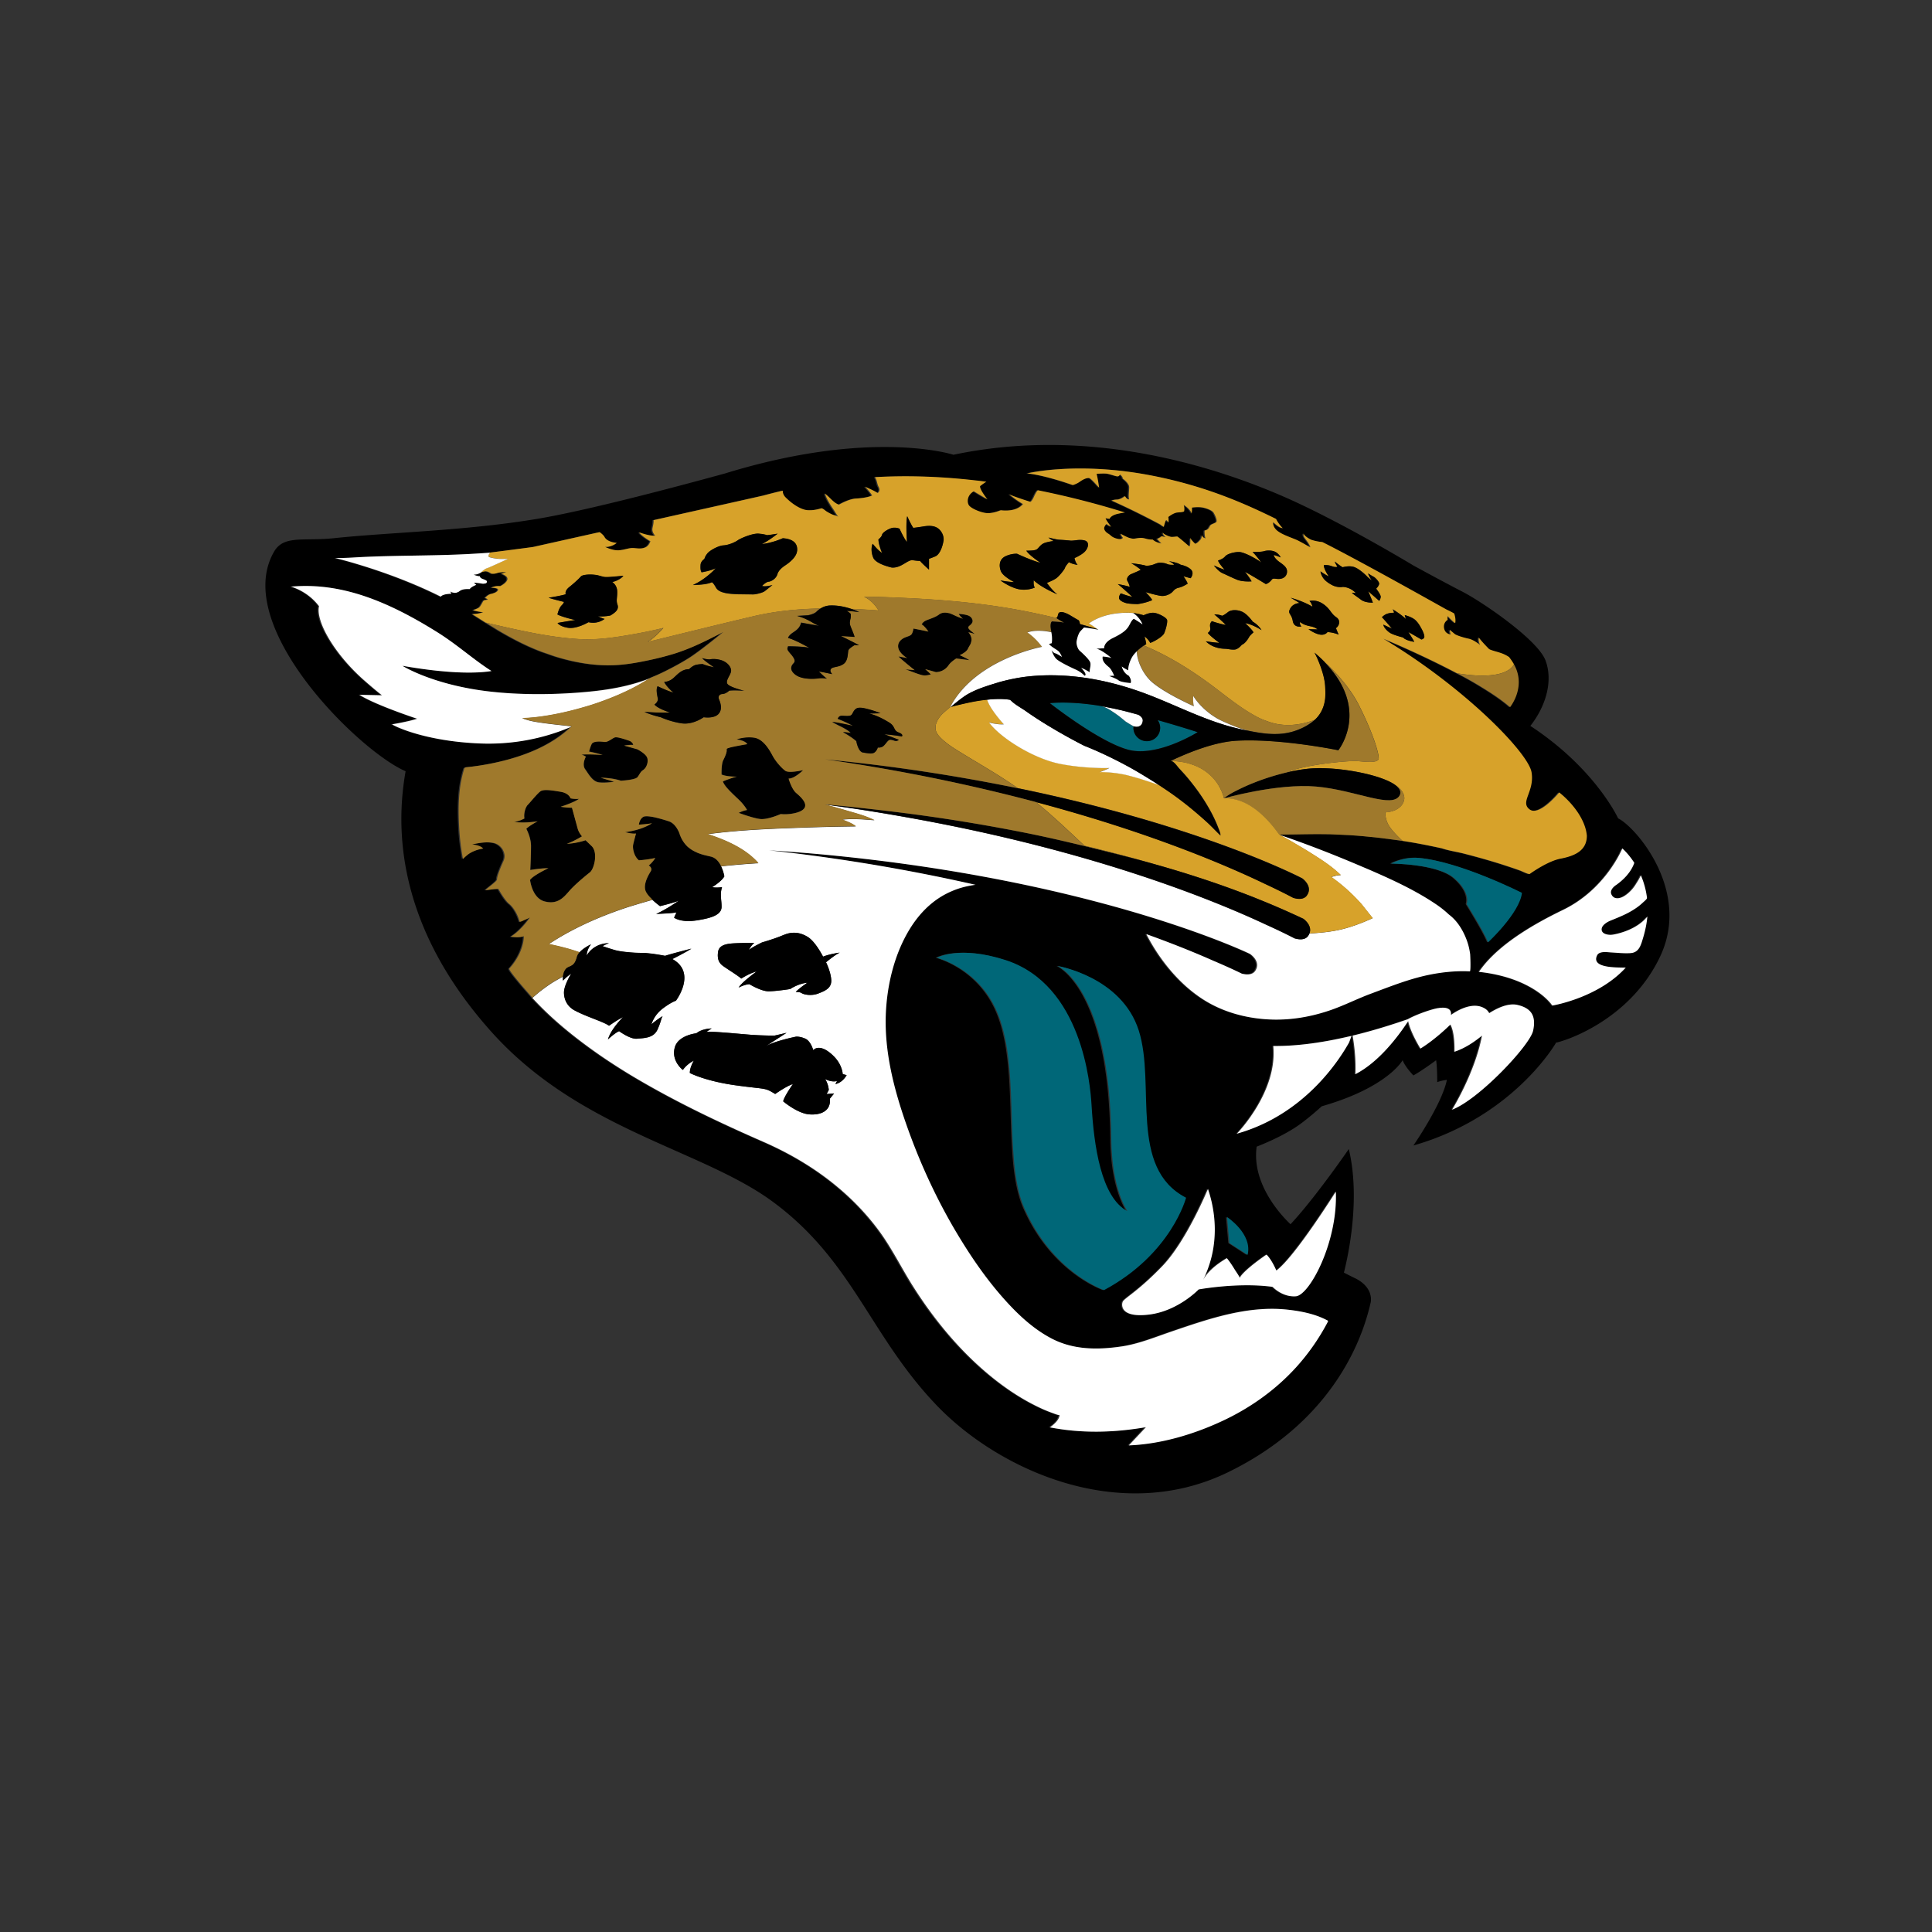 <svg viewBox="0 0 512 512" xmlns="http://www.w3.org/2000/svg"><rect x="0" y="0" width="512" height="512" fill="#333333" stroke="none"/><g fill="none" fill-rule="evenodd"><path d="m427.336 247.657-.278.04c-1.062.168-3.138-.152-2.857-1.66.17-.93 1.44-1.696 2.25-2.033 2.3-.926 4.54-1.8 6.59-3.176.74-.495 1.45-1.035 2.08-1.66.18-.163 1.11-.915 1.08-1.195-.28-2.3-.88-4.327-1.63-6.04-.24.582-.65 1.345-1.21 2.203-1.26 2.137-2.82 3.126-3.38 3.43-.82.466-2.43.95-3.16-.473-.74-1.406 1.3-2.622 1.3-2.622 3.02-2.16 4.245-4.36 4.737-5.8-1.62-2.51-3.177-3.82-3.177-3.82s-4.34 10.8-15.7 16.29c-8.15 3.95-15.628 8.54-20.42 14a31.23 31.23 0 0 0-1.878 2.41l.09.01c11.52 1.28 17.17 6.13 19.03 8.49l.33.45.04-.01c.717-.12 12.27-2.2 19.43-10.06h-.78c-1.767-.07-8.514.11-6.81-3.275.57-1.133 2.59-.82 3.6-.76 1.74.104 3.464.288 5.197.194 2.39-.13 2.832-2.294 3.43-4.27.56-1.91.903-3.71 1.06-5.41-2.648 3.355-7.39 4.49-8.95 4.77m-25.49 18.646c-2.55-.593-5.69 1.07-7.44 2.197-.335-.69-.96-1.3-2.15-1.71-3.58-1.2-8 2.195-8 2.195.37-2.59-3.193-1.85-3.334-1.83-1.056.084-5.477 1.475-8.093 2.94-3.874 1.344-8.98 2.98-14.628 4.35 1.06 6 .74 10.22.74 10.22 5.99-3.096 10.96-9.47 13.98-14.056.65 3.08 3.263 7.264 3.263 7.264 4.2-2.604 7.93-6.373 7.93-6.373 1.29 2.328 1.073 7.215 1.073 7.215 2.95-.96 5.597-2.867 7.3-4.29-1.883 9.97-7.935 19.64-7.935 19.64 7.08-2.65 20.6-17 21.47-20.91.867-3.9-.423-6.01-4.18-6.858m-64.65 10.88c1.19 12.214-9.68 23.25-9.68 23.25 17.64-4.948 26.894-19.08 29.744-24.16.3-.753.525-1.37.657-1.777-6.565 1.57-13.832 2.76-20.715 2.684m16.55 38.597s-10.856 17.34-15.75 20.92c-.004 0-1.177-2.84-2.615-4.24 0 0-5.95 4.01-7.14 6.21.12-.23-1.07-1.87-1.2-2.095-.67-1.098-1.36-2.177-2.18-3.16-2.38 1.393-5.13 3.43-6.38 5.93 1-2.01 1.755-4.06 2.31-6.235.33-1.335.56-2.704.704-4.075.484-4.71-.126-9.51-1.655-13.99 0 0-5.635 13.77-12.12 20.513-6.504 6.72-10.058 8.445-10.47 9.403-.41.93-.497 4.348 7.12 3.383 7.624-.99 13-6.648 13-6.648s10.43-1.93 19.604-.69c0 0 2.543 2.76 6.163 2.508s11.156-14.396 10.594-27.744m-52.23-42.69c-4.587-14.35-21.598-17.13-21.598-17.13s13.93 5.67 14.302 45.8c.13 13.5 4.26 19.207 4.26 19.207-7.025-3.733-8.87-17.514-9.505-28.18-.32-5.42-2.525-31.85-22.796-38.374-12.306-3.965-18.23-.59-18.23-.59s9.5 2.26 14.854 11.994c8.09 14.64 2.333 40.53 8.37 54.36 7.46 17.1 21.11 21.716 21.11 21.716 17.912-9.597 21.75-24.507 21.75-24.507-15.32-7.92-7.957-29.93-12.523-44.3m23.38 49.43.63 6.91 4.816 3.13c1.388-5.59-5.443-10.04-5.443-10.04m50.954-95.17c-4.172-.38-7.48 1.5-7.48 1.5s12.274 0 16.75 3.867c4.498 3.883 3.297 6.862 3.297 6.862s4.48 7.162 5.687 10.14c0 0 8.368-7.75 8.976-13.12-.005-.005-16.26-8.254-27.225-9.254m37.07-17.34s-5.252 6.457-7.85 4.478c-2.614-1.99 1.36-4.647.52-9.82-.82-5.163-17.817-22.573-39.282-35.414 0 0 9.92 4.09 19.52 9.17l.23.11a91.82 91.82 0 0 1 6.45 3.646c2.875 1.75 5.47 3.517 7.4 5.22 0 0 3.9-4.746 1.57-10.283-.127-.306-.29-.625-.465-.945l-.08-.123c-.36-.63-.79-1.264-1.29-1.916-.433-.282-1.05-.65-1.745-.91-1.354-.52-2.63-.736-3.53-1.18 0 0-2.063-2.084-2.756-3.084 0 0-.22.92.35 2 0 0-1.59-1.392-3.048-1.7-1.453-.3-3.206-.884-3.66-1.225-.45-.337-1.34-1.12-1.34-1.12s.04.71.255 1.233c0 0-1.495-.114-1.75-1.68-.267-1.56.96-2.2.96-2.2s-.114-.44 0-.996c0 0 1.34 1.48 1.983 1.86 0 0 .29-.946-.26-2.57l-.49-.28c-.5-.266-.98-.51-1.438-.72-.383-.18-22.495-12.68-32.98-17.926-.78-.07-1.84-.24-2.97-.61 0 0-1.753-.815-2.045-1.65 0 0-.12.43.13.905.44.8 1.38 1.654 1.66 2.763 0 0-1.74-1.03-3.18-1.77-1.253-.65-3.9-1.395-5.39-2.51a3.07 3.07 0 0 1-.718-.687l-.165-.205c-.15-.227-.24-.45-.308-.647l-.07-.26-.02-.115-.02-.277.01-.19.09.06.07.06.103.08c.63.535 1.3 1.134 2.084 1.347l.194.05-.07-.095-.083-.09-.194-.227a9.395 9.395 0 0 1-1.42-2.06c-8.57-4.23-18.81-8.72-32.654-11.44-19.93-3.922-33.308-.614-33.308-.614s3.93.234 12.13 3.093c.51-.16 1.204-.44 1.81-.874 1.18-.84 1.944-1.01 2.448-1.01s2.687 2.594 2.687 2.594-.24-2.004-.662-3.69c0 0 2.15-.185 2.966 0 1.196.274 2.19.68 2.616.68.42 0 .592-.5.592-.5s.755.49.755 1.09c0 0 1.69 1.17 1.69 2.27 0 1.09-.257 2.52 0 3.203 0 0-.42.244-1.108-.848 0 0-1.09.925-2.187.925-.512 0-.975.13-1.335.27 3.774 1.69 8.046 3.76 12.856 6.32l.95.68s.39-1.596.647-1.843c0 0 .5.445.6.7 0 0 .093-.7-.05-1.494 0 0 1.34-1.09 2.386-1.192 1.045-.1 1.45-.1 1.79-.3 0 0 .236-.83-.113-1.73 0 0 1.754 1.03 2.105 2.33 0 0 .154-.79.1-1.59 0 0 1.838-.296 3.19.056 1.34.34 2.25.808 2.556 1.3.29.498 1.124 2.16.666 2.523-.48.36-1.32.5-1.58.903-.25.4-.343.74-.69.99-.335.246-.802.31-.802.31s-.094 1.377.266 2.073c0 0-.72-.09-1.067-.934 0 0 .165.784-.34 1.337-.493.545-.836.884-1.33 1.033 0 0-1.23-1.163-1.33-1.62 0 0 .137 2.75-.34 2.238 0 0-2.586-2.28-3.108-2.562 0 0-1.115.168-1.558.12-.457-.044-1.99-.64-2.29-1.146 0 0-.05.6.796 1.2 0 0-.77-.12-1.05-.254 0 0-.444.505-1.24.708 0 0 .796.896 1.14 1.235 0 0-1.56-.275-2.272-1.032 0 0-.9.048-1.904-.25-.996-.298-1.604-.195-2.5-.055-.9.15-1.045.057-1.7-.1-.644-.14-2.43-1.14-2.43-1.14s.3.796.6 1.054c0 0-.152.646-1.602.242-1.446-.4-1.496-.84-2.24-1.298-.75-.435-1.248-1.09-1.095-1.634.144-.545.596-.95.596-.95s.44.4 1.236.76c0 0-1.34-1.69-1.495-2.292l1.056.2s.244-.947 2.335-1.39a30.19 30.19 0 0 1 1.766-.32 229.267 229.267 0 0 0-23.13-5.902l-.395.533-.36.675c-.343.7-.598 1.412-1.144 1.873 0 0-4.33-1.35-5.715-2.04 0 0 2.19 1.786 3.715 2.606 0 0-1.316 2.17-5.89 1.667 0 0-2.12.92-3.787.75-1.643-.18-4.16-1.27-4.68-2.114-.515-.863-.456-2.63 1.323-3.663 0 0 2.42 1.472 3.62 2.145 0 0-2.134-2.65-1.963-3.506 0 0 .755-.628 1.665-1.17-1.062-.15-2.14-.28-3.22-.39-9.793-1.107-18.455-1.27-26.31-.827.62.892.495 1.73.996 2.616.597 1.093-.28 1.594-.28 1.594-.66-.537-3.39-1.69-3.39-1.69 1.04.976 1.92 2.334 1.92 2.334-.655.38-2.39.72-4.26.812-1.865.08-4.52 1.623-4.52 1.623-1.112-.327-2.06-1.456-3-2.326l-.47-.4-.122-.1-.07-.06-.09-.064.11.307.016.03.01.03.185.478.447.93c.474.905 1.04 1.76 1.61 2.6l.03.05.635 1.02.22.33.04.073.07.116.082.12.032.074.057.073c-.236-.298-.98-.44-1.34-.57l-.06-.016c-.62-.248-1.2-.57-1.767-.924l-.03-.024c-.26-.19-1.014-.87-1.32-.75l-.195.054-.124.03-.23.07-.3.07-.31.07-.44.087-.795.095h-.044l-1.075.01c-1.91-.113-4.26-1.74-5.89-3.386a2.447 2.447 0 0 1-.78-1.794c-1.705.4-3.38.82-5.01 1.26-2.43.57-15.68 3.52-29.22 6.557.08.94-.312 1.945-.312 2.47 0 .94.76 1.645.76 1.645-1.55.123-4.29-.905-4.29-.905.773 1.1 3.01 2.37 3.01 2.37s-.33 1.224-1.35 1.644c-1.02.424-1.796.26-3.067.16-1.275-.073-2.38.517-4 .598-1.62.09-3.603-.91-3.603-.91 1.786.16 3.115-1.04 3.115-1.04-2.29-.26-3.004-1.104-3.26-1.603-.182-.37-.753-.878-1.28-1.25-9.934 2.214-17.63 3.933-17.63 3.933-6.3.845-11.39 1.48-11.39 1.48-1.87.137-3.742.246-5.61.354-10.29.545-20.59.305-30.86.935-1.53.09-3.033.133-4.56.133h-.05c.83.188 1.665.414 2.492.64 1.123.3 2.235.617 3.35.956a152.328 152.328 0 0 1 11.154 3.81c1.82.7 3.625 1.44 5.41 2.216 1.906.833 3.786 1.703 5.63 2.63.503-.772 2.785-.772 2.785-.772l-.29-.594c-.002 0 .64.406 1.433.35l.155-.025.58-.217c.26-.164.478-.39.98-.55.847-.3 2.026-.18 2.026-.18.32-.575 1.736-1.13 1.736-1.13l-.62-.534c.57-.1 1.87.172 2.415.23.37-.03.672-.06.78-.127l.05-.023c.155-.124.26-.39.115-.605-.27-.244-.867-.435-1.28-.616-.475-.217-.53-.52-.537-.617l-.02-.045c-.5.103-1.63-.38-1.63-.38s.95-.05 1.192-.217l.63-.28a4.35 4.35 0 0 1 1.202-.36c.756-.092 1.656.597 1.656.597s.79.14 1.585-.153c.816-.278 2.48-.247 2.398-.228-.515.09-1.035.44-1.527.44.406 0 .95.276 1.27.504 1.477.99-.395 2.293-1.35 2.753-1.46-.16-2.37.41-2.37.41s1.88 0 1.79.55c-.105.54-.95.89-1.85 1.087-.896.194-1.6 1.09-1.6 1.09.41.044.756.44.756.44s-.95.1-1.09.203c-.16.09-.65 1.196-1.055 1.686-.39.49-1.782.84-1.782.84.64.35 2.685.59 2.685.59-1.13.405-2.446.475-2.9.497l3.55 2.245.02.006c.164.115 2.707 1.7 3.58 2.21 3.7 2.17 7.507 4.15 11.53 5.64 1.22.4 2.42.866 3.65 1.247 1.366.42 2.746.78 4.13 1.102 1.27.28 2.56.51 3.84.703 2.29.337 4.62.472 6.936.41 2.33-.054 4.652-.375 6.95-.795 2.67-.5 5.31-1.07 7.91-1.826l1.28-.366c3.595-1.1 7.075-2.69 10.425-4.394.88-.434 1.752-.878 2.61-1.34l.063-.043.06-.02c-.05.06-6.24 5.18-9.27 7.03-.66.404-1.33.806-2.01 1.193a80.887 80.887 0 0 1-3.38 1.802c-.97.5-1.94.96-2.92 1.393l-1.56.655-.08.04c-6.44 2.55-13.003 3.42-19.94 3.914-5.964.426-14.65.66-23.54-.44-14.61-1.82-22.33-6.716-22.33-6.716 13.344 2.33 20.405 1.92 23.615 1.39-4.876-3.095-9.067-6.98-14.515-10.39-13.02-8.102-25.33-13.183-38.642-11.963 0 0 4.367 1.07 7.443 5.175-.966 4.035 4.28 12.988 12.183 19.84 1.373 1.196 2.86 2.48 4.482 3.76l-5.96-.13c4.184 2.71 15.29 6.35 15.29 6.35-2.435.813-6.63 1.48-6.63 1.48.27.31 8.287 4.454 23.23 5.073 8.196.33 16.347-1.1 23.906-4.293l.17-.087.24-.13.06-.017-.594.574c-4.54 4.144-10.34 6.653-16.243 8.27a68.556 68.556 0 0 1-9.703 1.89l-1.516.167c-.205.07-.35.16-.403.28-1.605 5.01-1.657 10.424-1.38 15.63.15 2.792.497 5.592 1 8.355l.01.04c.363-.364.795-.75 1.29-1.153 0 0 1.5-1.24 4.106-1.618l-.11-.1-.12-.106c-.553-.47-1.41-.71-2.16-.827l-.58-.09.496-.084c1.63-.34 3.563-.64 5.14-.295l.115.02c.96.22 1.805.854 2.325 1.677l.133.26.15.337.037.083.1.342.07.34.02.07.017.356c0 .42-.085.844-.27 1.244-.614 1.37-1.746 3.98-1.746 4.968 0 .454-2.34 2.08-2.97 2.715l-.1.116.19-.01.155-.02 2.065-.26 1.01-.06h.028s1.62 2.983 2.868 3.98c1.246.992 2.367 3.1 2.747 4.712l.044.015c.15.01.33-.044.517-.12l.06-.02.22-.09.46-.216.705-.3.67-.34.067-.03s-2.357 3.46-5.104 5.086c.18.025 2.37.345 3.45-.12l.03-.01s.186 4.125-3.85 8.573c-.28.31 3.004 4.19 5.02 6.46l.225.27.174.204.422.464.262.31c.14-.125 1.25-1.07 1.82-1.53.973-.79 2-1.52 3.04-2.218.983-.67 3.252-1.873 3.252-1.873l.03-.017v.023c-.03.32-.04.664-.01 1.052 0 0 1.14-1.235 2.19-1.81 0 0-1.718 2.665-1.91 4.662 0 0-.388 3.32 2.76 5.03 3.14 1.706 7.82 3.043 9.16 4.086 0 0 2.387-1.71 3.71-2.28 0 0-3.15 3.04-4.002 5.888 0 0 1.91-1.8 2.963-2.186 0 0 2.96 2.186 4.76 1.99 1.81-.183 4.39-.095 5.43-2.47 1.05-2.363.86-2.744 1.34-3.51 0 0-1.72 1.05-2.96 2.18 0 0 .58-2.36 2.96-4.18 2.38-1.79 3.53-2.08 3.53-2.08s5.63-7.424-.95-11.035c0 0 3.23-1.61 5.05-2.747 0 0-5.253 1.33-6.964 1.89 0 0-3.9-.76-5.996-.76-2.1 0-5.71-.28-7.34-.76-1.615-.476-3.24-1.04-3.24-1.04s.953-.57 1.72-.77c0 0-3.7-.27-5.886 3.186l-.03-.01c.005-.28.13-1.618 1.142-2.878 0 0-1.94.882-3.035 2.11l-.033-.01c-.72-.27-1.453-.498-2.19-.725a66.712 66.712 0 0 0-5.92-1.46c6.19-4.08 13.045-7.13 20.095-9.51 2.354-.785 7.348-2.205 7.348-2.205 1.003.945 2.013 1.663 2.013 1.663s3.353-.805 4.964-1.43c0 0-3.366 2.355-5.985 3.49 0 0 3.982-.135 5.36-.385l-.618 1.38s1.743 1.36 5.85.747c4.11-.62 6.73-1.5 6.73-3.614 0-2.11-.505-3.105.12-5.214 0 0-1.494.24-2.62 0 0 0 2.37-1.37 3.24-2.86 0 0-.22-1.335-.87-2.66v-.014c3.284-.36 6.6-.64 9.89-.84a15.62 15.62 0 0 0-1.33-1.37c-3.31-3.04-7.948-4.99-12.108-6.323 8.28-1.104 16.65-1.43 24.972-1.714 4.766-.177 9.54-.295 14.3-.346-1-.83-2.395-1.31-3.584-1.79 2.795-.315 5.716-.046 8.515.157-2.388-1.192-5.09-1.863-7.64-2.62-1.793-.522-3.6-1.027-5.41-1.495l.225.01.2.02.04.01c6.564.87 13.53 1.97 21.155 3.33 48.9 8.684 81.164 21.85 95.215 28.44 3.72 1.68 6.25 2.956 7.54 3.625 1.165.34 2.786.524 3.605-.664.15-.21.264-.44.35-.654l.006-.02.34.02c3.06-.185 6.06-.483 9.03-1.3.838-.222 1.66-.48 2.488-.76a51.562 51.562 0 0 0 4.92-1.99c-.084 0-2.724-3.413-3.038-3.755-2.373-2.65-5.036-5.07-7.97-7.13l1.244-.336a5.08 5.08 0 0 1 1.29-.155c-2.35-2.325-5.26-4.18-8.024-5.908a81.412 81.412 0 0 0-3.12-1.88l-.9-.533-.64-.384c-1.2-.687-2.4-1.37-3.62-2.017l-.04-.027.052-.01h.15c4.395 0 8.843-.18 13.26-.07.5.01 4.864.205 5.1.224 1.28.09 2.55.173 3.816.29 2.755.25 5.51.56 8.25.95l2.04.3c3.477.52 6.95 1.2 10.38 1.963l.107.03c1.89.63 3.97.91 5.906 1.403 1.085.284 2.16.566 3.244.866 2.382.644 4.747 1.34 7.092 2.092 1.496.486 2.99.98 4.48 1.514.393.14 2.244 1.08 2.517.887.74-.528 4.91-3.42 8.173-4.05 3.59-.69 6.95-2.04 6.95-6.073-.365-4.18-3.693-8.542-7.33-11.45M220.78 280.06c-2.17-2.24-4.284-2.984-5.554-1.74 0 0-.64-2.39-2.103-3.035-1.477-.647-2.475-.522-2.475-.522-.002 0-5.742 1.14-8.1 2.592.462-.297 4.26-2.747 5.61-3.612l-3.186.73s-3.357.012-6.473-.233c-3.11-.234-10.29-.978-11.62-.72 0 0 .89-.612 1.43-.936-.15 0-2.5.02-4.06 1.277 0 0-4.78.5-5.7 3.7-.93 3.22 1.44 5.51 2.14 6.01 0 0 .96-1.5 2.89-2.45 0 0-1.108 1.78-1.067 3.27 0 0 4.076 2.15 12.21 3.28 8.142 1.127 7.55.52 10.413 2.3 0 0 3.02-2.132 4.693-2.635 0 0-2.35 3.333-2.57 4.578 0 0 3.78 3.216 6.895 3.45 3.124.25 5.8-.955 5.47-4.162l1.123-1.383-1.99.15.58-1.08s-.098-1.637-1.006-2.904c.16.08 1.717.925 3.196.52l-.433.816s1.7-.195 2.96-2.345l-1.03-.28c-.004 0-.087-2.368-2.264-4.61m-21.16-30.18s-2.86.01-4.952.1c-2.07.1-4.342.302-4.643 2.266-.29 1.98.3 2.964 1.19 3.657.882.69 4.26 2.76 4.95 3.44 0 0 2.275-1.48 4.06-1.863 0 0-3.86 2.754-4.747 4.248 0 0 1.68-.883 2.87-.883-.002 0 3.064 1.87 5.036 1.87 1.98 0 5.733-.6 5.733-.6s2.18-1.47 4.56-1.675c0 0-2.487 1.673-3.077 2.47 0 0 1-.104 1.595.3.59.383 2.57.775 4.35.095 1.78-.694 3.55-1.385 3.46-3.553-.105-2.17-1.38-4.736-1.38-4.736s2.33-1.94 3.616-2.55c-.31.04-2.84.424-4.416 1.07 0 0-1.968-3.95-4.057-5.23-2.086-1.27-4.16-1.474-6.437-.49-2.274.994-5.65 1.95-5.65 1.95s-3.114 1.49-3.53 2.084c.065-.146.63-1.31 1.467-1.966m229.23-33.02s-6.052-13.24-23.27-24.516c4.32-5.51 5.99-12.14 4.003-17.374-2.067-5.444-16.555-15.384-22.02-18.206-5.455-2.808-12.994-6.944-12.994-6.944s-19.36-11.71-34.57-18.328c-18.35-7.962-51.377-18.57-87.31-11.005 0 0-21.56-7.05-60.538 4.956-13.634 3.74-36.787 9.87-49.765 12.03-19.237 3.206-38.75 3.53-53.875 5.124-7.965.85-13.27-.912-15.86 3.566-11.39 19.66 22.56 52.93 34.86 58.19-3.64 20.45.982 44.64 22.51 68.81 23.405 26.3 55.792 31.28 74.78 45.27 21.314 15.69 25.73 35.51 43.53 54.052 16.383 17.053 48.395 31.6 77.074 17.67 31.11-15.117 36.75-40.348 37.874-45.077.377-2.42-1.03-4.87-4.16-6.37-.525-.25-1.565-.76-2.945-1.483 1.24-4.94 4.4-19.794 1.29-32.75 0 0-8.794 12.82-15.44 19.93-1.86-1.742-10.394-10.35-8.976-20.56 3.898-1.54 8.425-3.65 11.887-6.24 2-1.507 3.756-2.997 5.358-4.46 17.506-5 21.437-12.21 21.437-12.21.646 1.77 2.855 4.034 2.855 4.034 2.58-1.45 6.02-4.03 6.02-4.03.332 2.09.29 5.81.29 5.81 1.3-.484 2.564-.6 2.564-.6-1.3 6.45-8.877 17.39-8.877 17.39 26.553-7.58 37.735-27.13 37.735-27.13l-.01-.106c1.002-.208 1.707-.475 1.707-.475s17.815-5.057 26.003-22.47c8.18-17.43-6.615-34.32-11.174-36.51m-77.4 133.682a57.984 57.984 0 0 1-8.185 11.69c-5.45 6.03-12.174 10.82-19.54 14.267-7.642 3.58-16.357 6.185-24.87 6.52 1.52-1.617 3.04-3.225 4.535-4.828-8.37 1.452-17.05 1.686-25.432.04 1.03-.75 2.41-1.89 2.563-3.235-.58-.044-1.2-.324-1.73-.51a40.6 40.6 0 0 1-4.19-1.78c-5.026-2.45-9.657-5.7-13.89-9.34-7.41-6.38-13.66-14.06-18.9-22.29-3.17-4.97-5.722-10.314-9.233-15.054-3.013-4.062-6.513-7.753-10.36-11.032-6.03-5.14-12.895-9.23-20.134-12.39-11.673-5.11-23.264-10.62-34.24-17.138-3.082-1.827-6.1-3.77-9.07-5.8-6.29-4.365-12.414-9.248-17.625-14.854l-.35-.373c.142-.124 1.25-1.073 1.814-1.53.98-.788 2-1.52 3.042-2.217.98-.67 3.25-1.874 3.25-1.874l.03-.018v.022c-.03.32-.036.67-.01 1.057 0 0 1.14-1.235 2.19-1.815 0 0-1.71 2.67-1.906 4.66 0 0-.39 3.324 2.76 5.034 3.14 1.707 7.82 3.045 9.16 4.087 0 0 2.385-1.71 3.715-2.277 0 0-3.15 3.04-4.005 5.89 0 0 1.91-1.8 2.966-2.187 0 0 2.95 2.184 4.757 1.99 1.8-.184 4.385-.097 5.428-2.47 1.053-2.365.855-2.746 1.34-3.51 0 0-1.724 1.05-2.96 2.18 0 0 .58-2.366 2.96-4.182 2.372-1.79 3.526-2.08 3.526-2.08s5.626-7.42-.95-11.032c0 0 3.23-1.61 5.05-2.75 0 0-5.254 1.33-6.97 1.9 0 0-3.896-.765-5.994-.765-2.105 0-5.717-.28-7.338-.764-1.62-.473-3.242-1.04-3.242-1.04s.95-.567 1.713-.766c0 0-3.698-.273-5.88 3.186l-.036-.01c.005-.278.13-1.615 1.142-2.875 0 0-1.944.886-3.04 2.11l-.03-.01c-.724-.27-1.456-.5-2.19-.72a61.754 61.754 0 0 0-3.536-.94c-.783-.18-1.58-.37-2.384-.52 6.19-4.08 13.044-7.135 20.09-9.51 2.35-.79 7.35-2.214 7.35-2.214 1.003.95 2.013 1.67 2.013 1.67-.006 0 3.35-.8 4.96-1.43 0 0-3.36 2.36-5.986 3.49 0 0 3.997-.13 5.368-.38l-.614 1.378s1.74 1.364 5.85.747c4.11-.62 6.73-1.496 6.73-3.612 0-2.11-.505-3.104.12-5.22 0 0-1.494.248-2.62 0 0 0 2.376-1.364 3.24-2.85 0 0-.22-1.336-.864-2.662l-.006-.012c3.29-.356 6.603-.64 9.894-.835-.413-.484-.86-.94-1.33-1.37-3.31-3.043-7.95-4.994-12.11-6.324 8.28-1.106 16.65-1.43 24.975-1.72 4.77-.173 9.54-.287 14.297-.34-.998-.833-2.39-1.31-3.578-1.79 2.79-.32 5.713-.05 8.51.156-2.385-1.2-5.086-1.87-7.638-2.627-1.79-.527-3.6-1.03-5.403-1.5l.22.01.203.02.044.01c6.56.863 13.53 1.962 21.155 3.324 48.9 8.69 81.163 21.853 95.216 28.44 3.72 1.68 6.245 2.956 7.538 3.63 1.165.336 2.79.52 3.605-.668a2.88 2.88 0 0 0 .35-.656l.005-.024.345.024c3.062-.188 6.06-.49 9.03-1.3.84-.23 1.66-.48 2.49-.76a52.29 52.29 0 0 0 4.913-2c-.08 0-2.72-3.416-3.03-3.757-2.37-2.654-5.035-5.075-7.964-7.13l1.24-.335c.414-.11.864-.17 1.29-.16-2.35-2.32-5.26-4.18-8.03-5.907a71.68 71.68 0 0 0-3.12-1.88l-.9-.532-.64-.385c-1.2-.69-2.4-1.37-3.614-2.015 7.47 2.53 14.88 5.432 22.14 8.55l1.653.707c6.07 2.625 12.217 5.444 17.687 9.15a26.313 26.313 0 0 1 3.396 2.693l.12.1c2.15 1.62 3.63 4.04 4.58 6.525.456 1.203.79 2.47.96 3.747.06.43.23 4.703-.063 4.69l-1.17-.04c-3.114-.043-6.234.287-9.29.884-5.46 1.08-10.55 3.14-15.734 5.06-3.766 1.404-7.345 3.25-11.16 4.528-5.412 1.816-11.12 2.688-16.84 2.257-5.903-.445-11.67-2.128-16.64-5.35-3.773-2.45-7.01-5.626-9.76-9.146a50.38 50.38 0 0 1-5.133-8.06c7.5 2.7 13.4 5.13 17.657 7.016 3.753 1.597 6.313 2.807 7.612 3.448 1.165.32 2.793.46 3.594-.73 1.647-2.494-1.37-4.474-1.37-4.474s-37.15-18.08-105.23-25.54c-8-.87-15.41-1.492-22.242-1.915 6.72.72 13.973 1.66 21.806 2.874 11.96 1.85 22.94 4 32.91 6.266-1.09.145-2.162.346-3.23.63a22.58 22.58 0 0 0-5.846 2.48c-3.397 2.054-6.138 5.042-8.22 8.38-4.215 6.755-6.2 15.103-6.495 22.982-.35 9.814 2.13 19.55 5.34 28.75 3.79 10.906 8.7 21.413 14.78 31.237 3.03 4.89 6.33 9.615 10.05 13.975 3.96 4.61 8.474 9.1 13.93 11.905 5.8 2.96 12.22 2.94 18.512 2 4.43-.67 8.723-2.43 12.935-3.88 9.892-3.37 20.254-7.004 30.883-5.86 3.51.38 7.24 1.1 10.4 2.747.48.24.415.26.154.776M220.77 280.07c-2.168-2.24-4.283-2.985-5.553-1.74 0 0-.64-2.39-2.103-3.036-1.477-.646-2.475-.52-2.475-.52-.01 0-5.75 1.14-8.11 2.59.46-.296 4.26-2.746 5.61-3.61l-3.19.73s-3.36.01-6.47-.234c-3.11-.233-10.29-.977-11.62-.72 0 0 .9-.61 1.43-.935-.15 0-2.5.02-4.06 1.277 0 0-4.78.494-5.698 3.7-.93 3.22 1.44 5.505 2.136 6.01 0 0 .96-1.505 2.9-2.454 0 0-1.106 1.782-1.065 3.265 0 0 4.075 2.15 12.21 3.273 8.14 1.124 7.55.523 10.412 2.297 0 0 3.02-2.133 4.692-2.636 0 0-2.35 3.334-2.57 4.58 0 0 3.78 3.213 6.896 3.447 3.127.25 5.8-.956 5.47-4.163l1.126-1.38-1.99.15.58-1.08s-.095-1.63-1-2.9c.16.08 1.712.93 3.19.52l-.435.82s1.7-.19 2.96-2.34l-1.03-.28c-.006 0-.09-2.366-2.266-4.61m-29.563-24.16c.885.69 4.264 2.76 4.95 3.446 0 0 2.278-1.48 4.06-1.867 0 0-3.86 2.755-4.744 4.25 0 0 1.68-.886 2.87-.886 0 0 3.062 1.87 5.034 1.87 1.98 0 5.734-.593 5.734-.593s2.18-1.47 4.565-1.673c0 0-2.488 1.676-3.078 2.474 0 0 1-.105 1.595.3.585.38 2.57.774 4.35.094 1.78-.69 3.55-1.38 3.46-3.55-.107-2.17-1.38-4.735-1.38-4.735s2.33-1.94 3.614-2.55c-.31.04-2.84.423-4.416 1.07 0 0-1.97-3.95-4.06-5.23-2.085-1.27-4.16-1.475-6.434-.49-2.28.992-5.65 1.95-5.65 1.95s-3.116 1.49-3.53 2.08c.063-.14.63-1.31 1.463-1.96 0 0-2.86.01-4.957.1-2.076.1-4.347.3-4.65 2.265-.286 1.98.3 2.963 1.2 3.654" fill="#000"/><path d="M389.575 252.668a16.665 16.665 0 0 0-.96-3.747c-.955-2.48-2.436-4.9-4.582-6.52l-.118-.1a27.054 27.054 0 0 0-3.393-2.69c-5.474-3.7-11.622-6.52-17.688-9.15l-1.655-.7c-7.27-3.11-14.68-6.02-22.15-8.55 1.21.65 2.42 1.33 3.62 2.02l.63.385.9.53c1.04.61 2.09 1.227 3.11 1.88 2.77 1.73 5.68 3.586 8.034 5.91a5.082 5.082 0 0 0-1.296.153l-1.24.34c2.932 2.057 5.596 4.478 7.967 7.134.314.334 2.96 3.75 3.04 3.75a51.463 51.463 0 0 1-4.924 1.994c-.82.284-1.65.538-2.49.765-2.967.814-5.967 1.116-9.023 1.295l-.34-.02-.01.02a2.57 2.57 0 0 1-.35.66c-.818 1.185-2.44 1.006-3.604.66-1.29-.67-3.82-1.944-7.537-3.62-14.056-6.59-46.32-19.757-95.22-28.45-7.625-1.36-14.59-2.46-21.153-3.32l-.045-.01-.2-.02-.22-.018c1.806.475 3.616.98 5.413 1.504 2.55.755 5.25 1.427 7.64 2.63-2.8-.214-5.72-.48-8.52-.16 1.2.48 2.58.956 3.584 1.79-4.76.054-9.528.166-14.296.34-8.33.285-16.7.616-24.98 1.72 4.16 1.326 8.8 3.28 12.11 6.33.48.425.92.88 1.33 1.37-3.29.19-6.604.48-9.895.83l.01.01c.65 1.33.87 2.665.87 2.665-.87 1.48-3.24 2.85-3.24 2.85 1.124.245 2.62 0 2.62 0-.63 2.11-.12 3.104-.12 5.215 0 2.12-2.626 2.992-6.73 3.61-4.11.615-5.85-.744-5.85-.744l.62-1.38c-1.375.247-5.37.385-5.37.385 2.62-1.132 5.985-3.49 5.985-3.49-1.607.63-4.964 1.43-4.964 1.43s-1.012-.72-2.01-1.67c0 0-4.994 1.42-7.353 2.216-7.042 2.377-13.89 5.422-20.09 9.508.807.158 1.6.34 2.387.53 1.188.274 2.377.587 3.54.937.73.23 1.466.46 2.187.72l.035.01c1.093-1.23 3.033-2.11 3.033-2.11-1.01 1.26-1.137 2.6-1.143 2.878l.03.014c2.19-3.462 5.883-3.184 5.883-3.184-.76.2-1.702.77-1.702.77s1.617.567 3.24 1.04c1.62.483 5.236.767 7.338.767 2.098 0 5.997.76 5.997.76 1.717-.563 6.97-1.9 6.97-1.9-1.816 1.14-5.05 2.75-5.05 2.75 6.577 3.62.954 11.036.954 11.036s-1.153.29-3.53 2.083c-2.383 1.81-2.96 4.176-2.96 4.176 1.24-1.13 2.966-2.18 2.966-2.18-.49.766-.287 1.142-1.34 3.51-1.045 2.372-3.62 2.283-5.43 2.466-1.806.2-4.757-1.984-4.757-1.984-1.05.38-2.967 2.18-2.967 2.18.86-2.85 4.007-5.89 4.007-5.89-1.33.57-3.72 2.28-3.72 2.28-1.33-1.045-6.01-2.38-9.15-4.09-3.15-1.71-2.764-5.03-2.764-5.03.194-1.994 1.903-4.663 1.903-4.663-1.05.59-2.188 1.82-2.188 1.82-.024-.39-.02-.73.01-1.054v-.03l-.03.02s-2.27 1.206-3.243 1.876c-1.045.7-2.06 1.43-3.05 2.21-.56.465-1.664 1.414-1.81 1.54l.35.377c5.21 5.6 11.34 10.49 17.63 14.85a164.815 164.815 0 0 0 9.07 5.802c10.97 6.51 22.56 12.025 34.24 17.13 7.235 3.166 14.11 7.255 20.13 12.4 3.846 3.27 7.343 6.962 10.36 11.036 3.51 4.735 6.07 10.077 9.24 15.05 5.237 8.233 11.486 15.91 18.89 22.29 4.233 3.64 8.865 6.89 13.892 9.34a38.926 38.926 0 0 0 4.197 1.777c.53.184 1.15.467 1.73.513-.16 1.336-1.54 2.48-2.56 3.23 8.375 1.65 17.06 1.414 25.43-.04-1.5 1.603-3.018 3.21-4.536 4.825 8.51-.33 17.226-2.93 24.872-6.512 7.355-3.44 14.08-8.23 19.535-14.264 3.2-3.54 5.94-7.477 8.185-11.69.264-.52.33-.534-.157-.762-3.157-1.645-6.898-2.37-10.4-2.75-10.635-1.14-20.99 2.494-30.89 5.867-4.21 1.44-8.5 3.2-12.93 3.87-6.29.945-12.72.963-18.517-2.006-5.45-2.795-9.97-7.286-13.923-11.89-3.73-4.36-7.03-9.087-10.054-13.98-6.09-9.82-10.99-20.33-14.787-31.236-3.204-9.19-5.69-18.923-5.34-28.743.29-7.88 2.28-16.23 6.49-22.974 2.086-3.346 4.83-6.33 8.23-8.386a22.66 22.66 0 0 1 5.836-2.477 26.52 26.52 0 0 1 3.238-.63 483.507 483.507 0 0 0-32.913-6.27 470.524 470.524 0 0 0-21.81-2.864 473.61 473.61 0 0 1 22.25 1.914c68.08 7.46 105.224 25.544 105.224 25.544s3.02 1.98 1.37 4.47c-.794 1.193-2.42 1.05-3.59.73-1.3-.64-3.86-1.85-7.613-3.44-4.253-1.89-10.153-4.316-17.66-7.015a50.92 50.92 0 0 0 5.14 8.06c2.75 3.518 5.99 6.69 9.757 9.14 4.973 3.23 10.74 4.91 16.64 5.35 5.72.43 11.433-.44 16.84-2.255 3.82-1.27 7.398-3.13 11.158-4.52 5.18-1.924 10.274-3.982 15.735-5.06 3.054-.6 6.17-.93 9.285-.89l1.174.047c.294.003.123-4.274.07-4.7zm-165.22 32.275c-1.258 2.15-2.963 2.345-2.963 2.345l.432-.816c-1.476.405-3.032-.44-3.186-.523.91 1.27 1 2.9 1 2.9l-.578 1.08 1.987-.15-1.123 1.38c.33 3.21-2.34 4.41-5.472 4.16-3.118-.24-6.894-3.45-6.894-3.45.22-1.25 2.574-4.58 2.574-4.58-1.674.5-4.698 2.634-4.698 2.634-2.86-1.777-2.27-1.175-10.415-2.3-8.14-1.12-12.21-3.268-12.21-3.268-.04-1.487 1.06-3.268 1.06-3.268-1.94.95-2.9 2.45-2.9 2.45-.69-.5-3.07-2.784-2.14-6.004.91-3.215 5.69-3.7 5.69-3.7 1.56-1.26 3.91-1.28 4.05-1.28-.534.32-1.436.933-1.436.933 1.334-.254 8.52.486 11.63.72 3.113.25 6.466.24 6.466.24l3.19-.737c-1.35.87-5.15 3.32-5.613 3.61 2.36-1.445 8.1-2.59 8.1-2.59s1.004-.124 2.474.525c1.464.646 2.107 3.035 2.107 3.035 1.27-1.24 3.386-.5 5.553 1.74 2.174 2.237 2.26 4.61 2.26 4.61l1.04.282zm-16.73-37.135c2.268-.98 4.345-.78 6.43.492 2.084 1.28 4.057 5.232 4.057 5.232 1.58-.65 4.107-1.032 4.42-1.067-1.29.604-3.62 2.548-3.62 2.548s1.278 2.564 1.383 4.736c.09 2.16-1.687 2.86-3.462 3.55-1.782.68-3.766.29-4.35-.1-.596-.41-1.594-.3-1.594-.3.59-.79 3.07-2.47 3.07-2.47-2.39.2-4.57 1.68-4.57 1.68s-3.75.59-5.74.59c-1.97 0-5.038-1.87-5.038-1.87-1.19 0-2.874.89-2.874.89.89-1.5 4.75-4.25 4.75-4.25-1.783.39-4.06 1.87-4.06 1.87-.687-.69-4.06-2.76-4.95-3.45-.884-.69-1.477-1.68-1.185-3.66.3-1.96 2.566-2.17 4.642-2.27 2.092-.09 4.955-.1 4.955-.1-.84.65-1.41 1.82-1.47 1.96.413-.59 3.53-2.082 3.53-2.082s3.375-.954 5.653-1.947z" fill="#FFF"/><path d="M413.204 210.008s-5.246 6.457-7.85 4.478c-2.612-1.99 1.366-4.65.526-9.816-.827-5.167-17.823-22.575-39.292-35.415 0 0 9.932 4.086 19.527 9.165 11.734 1.923 14.477-1.122 15.107-2.382a16.344 16.344 0 0 0-1.295-1.912 8.84 8.84 0 0 0-1.735-.914c-1.354-.516-2.635-.735-3.54-1.18 0 0-2.06-2.075-2.742-3.08 0 0-.22.915.347 1.994 0 0-1.587-1.39-3.044-1.69-1.452-.303-3.212-.885-3.664-1.224l-1.34-1.124s.03.71.25 1.233c0 0-1.5-.11-1.76-1.67-.27-1.56.96-2.2.96-2.2s-.11-.45 0-1c0 0 1.34 1.48 1.98 1.87 0 0 .293-.94-.26-2.57l-.497-.28c-.497-.26-.98-.507-1.44-.714-.377-.18-22.496-12.675-32.975-17.923-.78-.074-1.84-.24-2.966-.614 0 0-1.755-.82-2.05-1.658 0 0-.12.434.134.905.444.805 1.39 1.66 1.67 2.77 0 0-1.755-1.03-3.18-1.77-1.26-.65-3.9-1.4-5.4-2.512a3.406 3.406 0 0 1-.718-.69l-.15-.204a2.417 2.417 0 0 1-.314-.65l-.06-.255-.03-.112-.017-.28.01-.19.07.06.087.067.106.08c.616.533 1.285 1.13 2.075 1.34l.2.055-.07-.1-.08-.093-.2-.223a9.517 9.517 0 0 1-1.413-2.066c-8.57-4.22-18.806-8.71-32.664-11.434-19.92-3.926-33.3-.616-33.3-.616s3.93.23 12.13 3.092c.52-.164 1.2-.444 1.81-.873 1.177-.845 1.94-1.01 2.447-1.01.506 0 2.684 2.593 2.684 2.593s-.24-2.007-.66-3.695c0 0 2.15-.18 2.97 0 1.202.28 2.19.68 2.615.68.42 0 .6-.5.6-.5s.745.49.745 1.09c0 0 1.698 1.17 1.698 2.277 0 1.083-.258 2.52 0 3.2 0 0-.425.24-1.105-.85 0 0-1.094.93-2.193.93-.51 0-.975.12-1.34.26 3.78 1.68 8.053 3.75 12.856 6.31l.956.684s.386-1.596.647-1.843c0 0 .5.44.594.7 0 0 .1-.7-.045-1.494 0 0 1.34-1.09 2.39-1.19 1.05-.106 1.46-.096 1.79-.3 0 0 .24-.835-.11-1.72 0 0 1.753 1.017 2.102 2.316 0 0 .158-.79.1-1.6 0 0 1.84-.3 3.195.054 1.344.35 2.24.807 2.542 1.295.3.5 1.135 2.163.67 2.522-.48.36-1.325.5-1.57.9-.245.39-.348.74-.703.99-.34.25-.79.31-.79.31s-.093 1.38.258 2.076c0 0-.72-.092-1.062-.934 0 0 .16.79-.344 1.34-.493.55-.835.89-1.33 1.038 0 0-1.23-1.166-1.328-1.62 0 0 .134 2.75-.34 2.235 0 0-2.59-2.285-3.108-2.567 0 0-1.12.165-1.56.115-.453-.042-1.986-.637-2.29-1.142 0 0-.05.598.796 1.195 0 0-.77-.12-1.05-.257 0 0-.442.508-1.234.71 0 0 .79.9 1.147 1.24 0 0-1.57-.28-2.282-1.03 0 0-.902.044-1.9-.255-1-.298-1.602-.195-2.5-.055-.9.15-1.035.056-1.69-.1-.65-.14-2.44-1.144-2.44-1.144s.306.8.598 1.053c0 0-.144.65-1.6.247-1.44-.402-1.495-.842-2.24-1.3-.743-.434-1.243-1.086-1.09-1.635.15-.546.6-.95.6-.95s.44.406 1.236.756c0 0-1.34-1.69-1.49-2.29l1.054.198s.24-.94 2.336-1.385c.705-.15 1.3-.25 1.77-.32a230.987 230.987 0 0 0-23.14-5.9l-.392.534-.365.673c-.337.705-.592 1.42-1.142 1.877 0 0-4.33-1.346-5.72-2.033 0 0 2.19 1.786 3.716 2.6 0 0-1.31 2.17-5.883 1.656 0 0-2.12.92-3.786.745-1.65-.175-4.16-1.254-4.69-2.11-.51-.86-.45-2.622 1.327-3.66 0 0 2.43 1.478 3.628 2.15 0 0-2.134-2.65-1.963-3.504 0 0 .76-.63 1.67-1.176-1.06-.147-2.14-.28-3.22-.39-9.79-1.107-18.46-1.27-26.32-.827.62.89.5 1.725.995 2.614.6 1.094-.28 1.593-.28 1.593-.645-.536-3.372-1.69-3.372-1.69 1.038.98 1.915 2.34 1.915 2.34-.65.376-2.384.715-4.253.81-1.87.08-4.524 1.625-4.524 1.625-1.114-.334-2.06-1.46-3-2.327l-.464-.404-.13-.103-.07-.06-.095-.06.11.3.01.025.015.032.19.48c.13.306.274.627.443.925.475.906 1.04 1.76 1.61 2.6l.028.046.64 1.02.217.33.046.073.08.11.075.12.045.07.05.08c-.235-.3-.976-.44-1.336-.563l-.06-.02c-.62-.25-1.205-.575-1.77-.93l-.034-.02c-.26-.176-1.016-.867-1.32-.75l-.194.06-.12.04-.237.067-.304.074-.31.06-.44.087-.798.096h-.048c-.33.02-.705.03-1.075.01-1.91-.113-4.258-1.74-5.89-3.38-.59-.572-.78-1.21-.78-1.797-1.71.402-3.385.822-5.015 1.27-2.435.56-15.685 3.513-29.22 6.545.08.937-.313 1.94-.313 2.466 0 .943.754 1.65.754 1.65-1.55.123-4.29-.905-4.29-.905.773 1.103 3.01 2.373 3.01 2.373s-.32 1.223-1.35 1.643c-1.02.422-1.795.26-3.065.164-1.282-.086-2.385.51-4.005.595-1.62.084-3.6-.916-3.6-.916 1.78.162 3.11-1.04 3.11-1.04-2.29-.26-3.004-1.108-3.26-1.61-.19-.366-.755-.874-1.268-1.248-9.948 2.218-17.64 3.94-17.64 3.94-6.3.84-11.39 1.478-11.39 1.478-.31.39-.725 1.016-.185 1.196 0 0 1.04.34 2.34.432 1.237.08 2.61 0 2.61 0-.005 0-5.03 2.335-5.64 2.504-.61.172-1.4.953-1.4.953l-.04.04-.09.076-.055.044-.09.09c.354-.155.797-.3 1.207-.35.753-.107 1.653.593 1.653.593s.79.15 1.585-.15c.81-.29 2.48-.246 2.4-.226-.517.08-1.037.437-1.53.437.403 0 .95.276 1.27.5 1.48 1-.397 2.3-1.35 2.76-1.465-.16-2.376.416-2.376.416s1.886 0 1.796.55c-.104.544-.955.892-1.853 1.09-.898.2-1.6 1.095-1.6 1.095.4.048.753.438.753.438s-.953.104-1.095.21c-.15.09-.65 1.193-1.052 1.685-.39.497-1.78.847-1.78.847.64.352 2.69.592 2.69.592-1.13.403-2.45.475-2.91.495.32.2 3.44 2.174 3.554 2.25l.02.01 1.983.46c7.5 1.715 15.18 3.472 22.87 3.91 4.65.264 9.35-.428 13.91-1.235 2.8-.48 5.59-1.05 8.335-1.727-1.25 1.36-2.61 2.74-4.182 3.717l.228-.06c9.28-2.275 18.56-4.58 27.867-6.765 5.827-1.37 11.747-1.925 17.676-2.04a5.074 5.074 0 0 1 2.64-.822c2.142-.07 4.174.436 5.62.93 2.39.104 4.78.237 7.155.41-.89-1.503-2.232-2.93-3.85-3.634 2.14 0 4.275.05 6.415.14 11.975.433 24.036 1.312 35.82 3.6 2.9.56 5.81 1.19 8.705 1.89.032-.02.216-.08.36-.37.143-.33.073-1.05.74-1.195.674-.15 1.874.442 2.172.6.3.14 1.995 1.2 2.528 1.46.318.143.447.66.5 1.1 1.595.45 3.17.9 4.75 1.38l-.02-.02-.09-.06-.13-.095-.11-.083-.277-.196-.02-.01-.36-.24-.096-.07-.29-.2-.137-.08-.278-.183-.136-.08-.4-.246c4.88-3.525 11.74-2.752 11.74-2.752s1.576.208 2.72.6c0 0 1.58-.777 2.75-.647 1.163.12 3.27 1.21 3.47 1.88.183.67-.396 2.734-.778 3.57-.4.833-2.49 2.11-3.68 2.513l-.143-.257-.11-.166c-.24-.36-.67-.88-1.256-1.29l.043.193.064.195.033.18.046.155.167.725.09.605-.605.382c7.025 2.933 13.34 7 19.38 11.613 3.526 2.69 7.13 5.57 11.107 7.555l.727.34c.668.278 1.348.51 2.007.744 3.97 1.35 8.102.88 11.97-.53h.006l.22-.19c.26-.25.5-.5.71-.773l.594-.81v-.01l.29-.52c1.26-2.345 1.34-5.086.928-7.608l-.052-.35-.18-.938a27.02 27.02 0 0 0-.76-2.61 31.672 31.672 0 0 0-.82-2.12l-.24-.558-.138-.258-.206-.43-.11-.207-.08-.176-.104-.187-.07-.116c1.04.87 1.947 1.71 2.774 2.567 2.477 2.275 6.554 6.468 9.068 11.48 3.797 7.55 5.19 12.52 5.19 13.91 0 1.39-3.19 1-5.586.796-2.383-.2-14.55.997-18.74 2.98h.02c2.78-.65 5.58-1.08 8.15-1.11 7.443-.093 17.863 2.053 20.977 4.816l.14.05s2.24 1.65 1.74 3.67c-.43 1.673-2.09 2.995-4.96 3.174 0 0-.11 1.87 1.03 3.643 1.134 1.76 3.53 3.92 3.53 3.92 3.48.526 6.94 1.21 10.38 1.96l.11.03c1.885.63 3.976.91 5.9 1.406 1.088.286 2.17.56 3.25.86 2.378.65 4.74 1.34 7.09 2.097 1.498.49 2.99.98 4.476 1.52.396.13 2.257 1.08 2.524.887.74-.527 4.895-3.42 8.17-4.05 3.593-.688 6.95-2.044 6.95-6.067-.348-4.205-3.68-8.57-7.316-11.48M162.23 154.27s1.247.7 1.323 2.39c.07 1.683-.345 2.42.07 3.58.4 1.15-.28 1.955-1.898 2.9 0 0-1.635.342-3.263.21 0 0 1.222.604 1.76.676 0 0-1.76 1.488-4.274.878 0 0-3.04 1.826-5.356 1.493-2.306-.334-2.84-1.284-2.84-1.284s2.746-.495 4.707-.768c0 0-3.58-.823-4.74-1.49 0 0 .36-1.665 1.12-2.41.74-.755.57-.935.57-.935s-2.95-.692-4.03-1.093c0 0 3.46-.524 4.54-.926 0 0-.42-.83.94-1.91 1.36-1.08 2.51-2.16 3.05-2.77.55-.61 3.19-.67 4.68-.27 1.493.415 1.485.415 2.3.415.82 0 4.29-.333 4.29-.333s-.69 1.07-2.96 1.67m48.992-8.21c-.208 1.78-2.497 3.36-3.118 3.76-.61.41-1.76 1.22-2.095 2.37-.344 1.148-1.566 1.89-2.32 1.966-.74.06-1.754 1.14-1.754 1.14 1.067.26 2.56-.192 2.76-.255-.16.133-1.45 1.17-2.02 1.62-.604.47-2.635.94-3.38.865l-3.8-.053c-2.314-.08-4.956-.285-5.75-1.735-.755-1.375-1.08-1.42-1.106-1.42-1.63.743-5.02.71-5.02.71 3.26-1.35 6.055-4.395 6.055-4.395-1.756.74-3.75 1.04-3.75 1.04-.28-.474-.327-.97-.268-1.988.07-1.01 1.023-1.553 1.023-1.553s.06-.54.74-1.42c.68-.88 2.982-2.09 4.27-2.17 1.297-.07 2.912-.74 3.803-1.344.877-.61 3.99-1.894 5.55-1.767 1.56.135 2.18.402 2.18.402.88-.06 2.84-.403 2.84-.403-2.57 2.03-4.202 2.77-4.202 2.77 2.987-.34 5.57-1.55 5.57-1.55 3.05.202 4 1.622 3.79 3.4m38.79-2.62c-.132.963-.82 3.446-2.14 4.002-1.316.544-1.67.647-1.67.647v2.87s-1.964-1.747-2.37-2.31c0 0-.53.03-1.91-.18-1.39-.207-3.053 2.14-5.613 1.935 0 0-4.21-.896-4.9-2.624-.69-1.72-.42-3.17-.136-3.66 0 0 1.45 1.87 2.48 2.42 0 0-.96-2.204-.96-3.59 0 0 .83-.61.96-1.24.15-.62 1.74-1.584 2.71-1.79.97-.205 1.92.21 1.92.21s1.14 2.573 1.968 3.54c0 0-.35-5.057.06-6.85 0 0 1.056 2.327 1.61 3.086 0 0 1.158-.12 2.823-.4 1.66-.274 3.105-.132 4.077.826.974.97 1.25 2.14 1.105 3.11m37.23 2.98c-1.112.92-2.474 1.458-2.474 1.458s.164 1.14.82 1.8c0 0-1.253-.118-2.297-.71 0 0-.93 1.04-1.035 1.472-.105.43-1.472 2.17-2.29 2.77-.82.592-2.51 1.244-2.51 1.244s1.507 2.156 2.76 3.033c-.32-.136-4.525-1.966-6.25-3.74 0 0-.16 1.31.268 1.96 0 0-2.06.93-4.413.38-2.21-.516-4.414-2.09-4.667-2.28.26.043 2.305.423 3.63.423 0 0-3-1.464-3.544-2.94-.55-1.46-.38-3.15 1.26-3.91 1.63-.76 3.044-.645 3.044-.645s3.93 1.84 6.214 2.383c0 0-2.986-1.95-3.756-3.21 0 0 2.123.06 2.72-.32.597-.383 1.03-1.352 2.18-1.742 1.144-.376 2.344-.49 2.344-.49s-1.09-.6-1.36-.925c0 0 2.237.593 2.95.593 0 0 1.964.11 2.826.22.88.108 2.512-.44 3.88-.01 1.364.45.82 2.25-.3 3.176m28.31 6.8s-1.375-.34-1.91-.522c.103.15.917 1.325 1.114 1.966 0 0-1.25.82-2.21 1.036-.954.223-1.23.48-1.753 1.07-.525.6-1.854 1.323-3.18 1.126-1.266-.187-3.8-.93-4.01-.98.14.14 1.266 1.232 1.768 2.1 0 0-1.45.72-3.84 1.06 0 0-2.173 0-3.1-.266-.933-.267-1.78-.737-1.854-1.32-.07-.594.464-1.255.464-1.255s1.91.73 3.04.923c0 0-2.84-2.635-3.843-3.37 0 0 1.99.33 3.18.735 0 0-.14-.734-.6-1.52-.46-.783.405-1.577.8-1.78.393-.2 2.245-.92 2.712-1.243 0 0-1.19-.99-2.525-1.72 0 0 2.583.27 3.904.658 0 0 1.063.074 2.19-.39 1.122-.466 1.52-.466 2.442-.33.922.136 1.034.396 1.642.453.604.07 1.2.015 1.2.015s-.4-.535-1.39-.93c0 0 2.125.27 3.11.93 0 0 1.716.297 2.708 1.26 1 .966-.06 2.296-.06 2.296m14.467 11.94s1.74 1.577 2.19 2.43c0 0-.895.73-1.178 1.256-.28.514-1.06 1.71-1.922 2.04 0 0-.922 1.185-1.91 1.26-.99.057-1.67-.164-2.325-.2-.66-.03-3.31 0-5.29-1.977 0 0 2.83.395 3.57.395 0 0-2.52-1.85-3.047-2.64 0 0 .73-.467.657-1.127-.06-.66-.26-1.26.41-1.975 0 0 2.313.795 3.7.99 0 0-1.52-1.53-3.04-2.77 0 0 .94-.097 2.055.343 0 0 .46-.094 1.52-.945 1.05-.853 3.11-.63 4.296.155 1.19.77 2.32 2.358 2.32 2.358s1.39.725 2.31 2.236c0 0-2.406-1.566-4.31-1.83m11.063-13.53c-.07.914-.73 1.65-1.86 1.78-1.125.12-1.785-.334-2.176.196-.393.525-.99 1.05-1.59 1.176 0 0-3.83-2.36-5.497-3.22 0 0 1.4 1.77 1.73 2.502 0 0-2.316.2-3.91-.46-1.585-.664-2.656-1.218-3.764-1.7-1.13-.478-2.315-2.06-2.315-2.06s1.85.854 2.84 1.13c0 0-1.66-1.858-1.72-2.446 0 0 1.25-.33 1.847-1.06.56-.68 2.2-1.127 3.445-1.186h.262c1.26 0 4.37 1.645 5.883 2.765 0 0-1.32-1.84-2.31-2.767 0 0 2.376 0 2.975-.196.597-.207 1.98-.343 2.978.125.924.43 1.453 1.384 1.512 1.51-.13-.06-1.108-.47-1.848-.65 0 0 0 .79 1.585 1.912 1.6 1.104 1.98 1.7 1.924 2.63m13.698 16.554s-1.59-.656-2.98-.656c0 0-.625.94-2.097.63-1.48-.298-2.925-1.423-2.925-1.423s1.33.06 2.378.06c0 0-.463-.52-1.716-.786-1.257-.26-2-.478-2.89-1.167 0 0-.22.7.374 1.168 0 0-1.975.52-2.31-1.452-.33-1.974-1.46-1.84-.66-3.293.78-1.424 2.425-1.435 2.476-1.435 0 0-1.413-.87-2.344-1.4 0 0 3.24.86 5.75 2.37 0 0-.196-.984-.79-1.51 0 0 1.726-.527 3.646.795 1.905 1.32 1.976 2.5 3.437 3.49 1.453.987.584 2.51-.077 2.9 0 0 .46 1.19.734 1.72m10.73-8.944-2.913-2.55s1.056 2.49 1.222 3.026c0 0-2.04.07-3.14-.78-1.113-.853-2.7-1.866-2.282-1.866l.91.093s-1.26-1.518-3.42-1.64c0 0-1.316.302-2.82-.466-1.51-.77-2.14-1.56-2.14-1.56s-.83-.907-.98-2.084c0 0 1.477 1.03 2.205 1.32 0 0-1.31-1.85-1.31-2.96 0 0 .934-.186 2.095.256 1.184.448 1.51.096 1.51.096s-.516-.66-.712-1.324c0 0 1.49 1.23 2.12 1.51 0 0 1.834-.568 3.234.03 1.39.597 2.97 2.14 3.22 2.426.24.272 1.177.972 1.3 1.062-.1-.13-.83-1.107-1.03-1.874.115.072 1.04.667 1.453.87.435.228 1.284 1.114 1.45 1.678.154.574-.77 1.488-.77 1.488s1.21 1.547 1.21 2.17l-.41 1.07m2.293 3.35c.85-.22 1.27-.22 1.602-.185 0 0 .04-.52-.375-.973 0 0 2.426 1.454 3.55 2.62l-.3-1.05s1.94.487 2.84 1.35c.9.856 1.34 1.82 1.6 2.265.26.454.975 1.948.68 2.39-.304.45-.745.45-.745.45s-2.7-1.603-3.41-1.944c0 0 1.35 2.087 1.54 2.577 0 0-2.32-.343-2.923-1.16 0 0-2.61-.63-3.554-1.26-.926-.635-1.685-1.604-1.685-2.132 0 0 1.508.71 2.26 1.048 0 0-2.028-2.43-2.658-3.013.005 0 .707-.75 1.58-.975" fill="#D7A22A"/><path d="M370.963 210.69c-1.843 3.782-11.596-1.295-22.07-2.233-10.46-.936-24.546 3.115-24.546 3.115l.337-.276c1-.737 2.098-1.336 3.21-1.888a62.7 62.7 0 0 1 2.81-1.314 63.07 63.07 0 0 1 10.338-3.408h.02c2.784-.648 5.58-1.077 8.148-1.112 7.45-.087 17.865 2.048 20.978 4.817.83.74 1.152 1.52.775 2.3" fill="#000"/><path d="M367.11 215.288s-.105 1.87 1.03 3.645c1.14 1.754 3.534 3.918 3.534 3.918l-2.043-.29c-2.74-.39-5.5-.7-8.25-.95-1.27-.12-2.54-.21-3.82-.29-.24-.02-4.59-.22-5.09-.23-4.41-.11-8.87.08-13.27.08h-.22c-1.47-1.98-7.01-9.87-14.63-9.59 0 0 14.09-4.05 24.55-3.12 10.47.95 20.23 6.02 22.07 2.24.39-.79.06-1.56-.77-2.3l.14.05s2.24 1.65 1.74 3.67c-.42 1.68-2.083 3.01-4.95 3.18" fill="#9F792C"/><path d="M363.814 243.293a52.767 52.767 0 0 1-4.923 1.993c-.82.282-1.64.533-2.48.763-2.97.8-5.96 1.11-9.02 1.29l-.34-.02.07-.23.07-.41c.19-1.83-1.77-3.19-1.77-3.19l-.063-.04-.17-.08-.077-.03a203.838 203.838 0 0 0-3.83-1.75c-2.226-1-4.464-1.954-6.724-2.87l-1.3-.527-.96-.394a253.527 253.527 0 0 0-15.786-5.617c-3.21-1.036-6.43-2-9.66-2.917l-1.55-.44c-5.438-1.56-11.4-3.14-17.88-4.694-4.255-3.98-8.448-7.973-12.94-11.633 29.9 7.933 50.362 16.694 60.763 21.7 3.7 1.72 6.225 3.01 7.5 3.706 1.158.35 2.78.542 3.61-.626 1.728-2.43-1.22-4.51-1.22-4.51s-26.224-13.824-75.44-23.917c-4.86-3.435-9.99-6.31-15.04-9.42-1.74-1.062-3.54-2.19-5.04-3.595-.76-.706-1.58-1.605-1.68-2.694v-.63l.01-.04.062-.403.03-.122.03-.094.117-.34.08-.195c.44-1.025 1.237-1.966 2.037-2.624l.35-.31.24-.21.32-.266.34-.288.02-.01.127-.11.07-.06.018-.022.1-.08.05-.035.053-.007h.006l.013-.01.302-.077.45-.11c2.1-.52 4.33-1.055 6.59-1.42.76-.12 1.515-.215 2.27-.3.81 2.64 4.43 6.538 4.43 6.538-1.716.125-3.913-.485-3.913-.485 3.18 4.26 11.987 9.62 18.83 10.96 6.853 1.334 13.078 1.09 13.078 1.09-.97.494-2.565 1.106-2.565 1.106s2.686-.126 6.35.6c.476.1.99.225 1.547.373 2.44.623 5.44 1.627 7.2 2.244l.57.2.03.007.02.01c.556.36 1.08.71 1.598 1.07 3.056 2.03 5.968 4.285 8.74 6.67.81.688 1.598 1.39 2.38 2.097 1.256 1.156 2.39 2.403 3.63 3.56-.103-.087-.125-.564-.166-.704l-.28-.803-.67-1.66a36.9 36.9 0 0 0-1.56-3.23 51.6 51.6 0 0 0-3.89-6.06 65.17 65.17 0 0 0-2.53-3.196c-.64-.74-1.31-1.46-1.98-2.19-.53-.588-1.188-1.645-1.978-1.905l-.025-.01-.047-.02c.654.02 1.263.07 1.85.144l.57.068.75.13c.646.106 1.243.265 1.81.445l.63.203.596.223c.394.15.762.325 1.113.5l.52.27.48.282.465.3.426.31.25.185.484.393.52.47.276.273c.746.75 1.317 1.53 1.77 2.26l.227.42c.554.985.87 1.85 1.035 2.4l.06.22.11.41c7.62-.285 13.15 7.6 14.63 9.583h.063l-.054.012.04.02c1.224.646 2.426 1.324 3.62 2.016l.64.387.9.53c1.04.61 2.093 1.227 3.118 1.885 2.77 1.73 5.678 3.585 8.04 5.906-.43-.01-.88.05-1.296.153l-1.245.34c2.93 2.06 5.6 4.48 7.97 7.13.3.35 2.947 3.77 3.028 3.77" fill="#D7A22A"/><path d="m330.628 332.558-4.82-3.124-.63-6.914c-.004 0 6.83 4.453 5.45 10.038m-16.3-15.166s-3.84 14.906-21.746 24.502c0 0-13.65-4.613-21.118-21.717-6.032-13.82-.28-39.712-8.364-54.357-5.356-9.73-14.85-11.994-14.85-11.994s5.913-3.373 18.222.592c20.263 6.53 22.472 32.95 22.797 38.376.63 10.66 2.47 24.44 9.51 28.177 0 0-4.15-5.71-4.27-19.2-.37-40.13-14.3-45.8-14.3-45.8s17.01 2.79 21.58 17.13c4.56 14.37-2.8 36.38 12.52 44.3m89.03-80.8c-.6 5.37-8.978 13.12-8.978 13.12-1.2-2.97-5.678-10.12-5.678-10.12s1.2-2.99-3.298-6.87c-4.48-3.87-16.75-3.87-16.75-3.87s3.31-1.873 7.48-1.495c10.97 1 27.22 9.25 27.22 9.25" fill="#006778"/><path d="M128.97 153.927c.144.225.043.48-.113.606l-.055.03c-.107.064-.41.097-.78.125-.547-.06-1.85-.326-2.416-.234l.62.534c-.002 0-1.417.555-1.74 1.133 0 0-1.173-.12-2.02.18-.496.17-.713.39-.972.56l-.577.22-.156.02c-.79.05-1.43-.35-1.43-.35l.29.6s-2.28 0-2.79.774c-1.85-.93-3.72-1.796-5.62-2.632-1.78-.77-3.59-1.51-5.41-2.213-3.66-1.41-7.39-2.674-11.15-3.8-1.12-.337-2.23-.66-3.36-.96-.82-.22-1.66-.447-2.49-.633h.06c1.53 0 3.04-.04 4.568-.13 10.277-.635 20.57-.394 30.856-.94 1.87-.102 3.747-.22 5.614-.353-.31.385-.72 1.015-.184 1.196 0 0 1.04.34 2.34.43 1.23.088 2.603 0 2.603 0s-5.03 2.34-5.632 2.51c-.61.17-1.4.954-1.4.954l-.04.03-.09.08-.05.042-.09.09-.63.29c-.247.152-1.2.203-1.2.203s1.142.482 1.634.39l.02.044c.014.084.062.395.534.605.414.18 1.013.37 1.28.614m43.502 25.727-.816.424c-1.777 1.1-3.598 2.13-5.494 3.014l-.084.048c-.63.297-1.264.588-1.906.86l-.04.02-.05.025c-1.725.76-3.49 1.43-5.247 2.06-1.387.49-2.79.94-4.217 1.34-10.087 2.934-16.235 2.864-16.235 2.864.682.31 1.6.585 2.44.77 3.034.68 10.3 1.316 10.64 1.43l-.234.124-.174.088c-7.56 3.19-15.71 4.62-23.91 4.29-14.945-.62-22.963-4.766-23.24-5.075 0 0 4.197-.67 6.63-1.48 0 0-11.1-3.646-15.293-6.34l5.965.126c-1.625-1.28-3.11-2.565-4.484-3.762-7.91-6.86-13.15-15.81-12.19-19.84-3.074-4.107-7.45-5.18-7.45-5.18 13.313-1.225 25.637 3.865 38.653 11.976 5.454 3.395 9.64 7.287 14.51 10.38-3.21.53-10.263.946-23.614-1.39 0 0 7.724 4.9 22.333 6.724 8.895 1.094 17.577.86 23.547.437 6.94-.492 13.495-1.37 19.944-3.922m264.09 63.22c-.155 1.697-.5 3.5-1.063 5.41-.6 1.98-1.044 4.146-3.438 4.275-1.73.095-3.46-.09-5.2-.193-1.01-.064-3.03-.372-3.6.757-1.71 3.39 5.05 3.21 6.807 3.27h.776c-7.15 7.86-18.707 9.93-19.425 10.06l-.043.01-.32-.446c-1.85-2.358-7.514-7.21-19.04-8.485l-.08-.016c.565-.82 1.2-1.625 1.87-2.41 4.79-5.47 12.27-10.058 20.42-14 11.37-5.497 15.7-16.297 15.7-16.297s1.56 1.32 3.18 3.823c-.496 1.44-1.716 3.646-4.733 5.818 0 0-2.04 1.216-1.3 2.62.733 1.43 2.343.946 3.17.477.55-.304 2.115-1.3 3.375-3.434.57-.854.974-1.62 1.213-2.2a21.73 21.73 0 0 1 1.636 6.04c.03.28-.906 1.03-1.08 1.2a14.59 14.59 0 0 1-2.088 1.65c-2.056 1.38-4.296 2.25-6.58 3.18-.805.33-2.08 1.11-2.25 2.03-.278 1.506 1.796 1.825 2.862 1.664l.27-.043c1.553-.28 6.304-1.416 8.95-4.77m-93.14 100.64c-3.623.26-6.162-2.502-6.162-2.502-9.17-1.242-19.6.69-19.6.69s-5.38 5.665-13 6.645c-7.623.97-7.537-2.443-7.12-3.38.41-.957 3.97-2.68 10.46-9.41 6.492-6.733 12.122-20.507 12.122-20.507 1.525 4.477 2.137 9.28 1.65 13.99a29.034 29.034 0 0 1-.702 4.067 30.685 30.685 0 0 1-2.302 6.24c1.247-2.5 3.994-4.538 6.368-5.938.82.983 1.51 2.07 2.18 3.163.12.22 1.32 1.866 1.195 2.096 1.183-2.2 7.14-6.208 7.14-6.208 1.435 1.4 2.603 4.233 2.603 4.233 4.894-3.587 15.76-20.92 15.76-20.92.563 13.354-6.976 27.494-10.6 27.744m62.875-70.36c-.872 3.9-14.39 18.25-21.473 20.91 0 0 6.05-9.675 7.94-19.64-1.708 1.43-4.348 3.32-7.3 4.28 0 0 .21-4.88-1.08-7.21 0 0-3.74 3.774-7.93 6.37 0 0-2.61-4.177-3.26-7.26-3.024 4.59-7.99 10.96-13.994 14.05 0 0 .33-4.22-.73-10.22 5.647-1.36 10.76-3 14.637-4.35 2.606-1.46 7.03-2.86 8.087-2.94.14-.02 3.703-.76 3.33 1.83 0 0 4.425-3.4 8-2.194 1.182.41 1.816 1.02 2.15 1.704 1.75-1.12 4.89-2.785 7.44-2.2 3.754.847 5.04 2.967 4.184 6.87m-48.12 1.35c-.137.4-.36 1.02-.66 1.77-2.84 5.076-12.106 19.22-29.745 24.153 0 0 10.88-11.03 9.672-23.25 6.89.08 14.16-1.11 20.725-2.675" fill="#FFF"/><path d="m365.508 159.236-2.916-2.55s1.056 2.493 1.222 3.025c0 0-2.034.07-3.137-.78-1.108-.85-2.7-1.86-2.282-1.86l.908.1s-1.26-1.51-3.42-1.63c0 0-1.315.3-2.824-.46-1.51-.773-2.14-1.56-2.14-1.56s-.83-.91-.98-2.086c0 0 1.47 1.035 2.2 1.32 0 0-1.32-1.855-1.32-2.96 0 0 .932-.18 2.1.26 1.18.443 1.502.093 1.502.093s-.516-.66-.71-1.33c0 0 1.49 1.237 2.12 1.517 0 0 1.837-.57 3.234.03 1.393.6 2.967 2.14 3.22 2.43.234.27 1.173.97 1.296 1.055-.1-.124-.83-1.1-1.033-1.868.12.07 1.04.663 1.46.87.433.23 1.29 1.11 1.45 1.68.152.57-.77 1.483-.77 1.483s1.21 1.542 1.21 2.17c0 .623-.41 1.067-.41 1.067m11.9 9.76c-.3.453-.746.453-.746.453s-2.698-1.604-3.41-1.94c0 0 1.355 2.084 1.54 2.574 0 0-2.324-.346-2.923-1.15 0 0-2.61-.644-3.552-1.274-.93-.634-1.69-1.603-1.69-2.13l2.253 1.05s-2.02-2.433-2.65-3.015c0 0 .694-.756 1.57-.983.853-.212 1.27-.212 1.6-.18 0 0 .043-.52-.367-.97 0 0 2.423 1.45 3.544 2.613l-.3-1.05s1.94.49 2.84 1.35c.894.86 1.344 1.83 1.605 2.27.27.455.98 1.943.68 2.382m-31.06 68.31c-.84 1.172-2.466.975-3.618.625-1.278-.683-3.8-1.983-7.496-3.704-10.408-5.004-30.877-13.76-60.77-21.697a475.695 475.695 0 0 0-34.147-7.71c-7.8-1.462-15.02-2.65-21.71-3.59 6.826.653 14.2 1.506 22.17 2.637 10.38 1.482 20 3.184 28.89 5.002 49.236 10.096 75.45 23.92 75.45 23.92s2.954 2.085 1.228 4.516m-57.53-59.18s-1.443-.924-2.26-1.15c.168.165 1.818 1.86.895 2.07 0 0-.83-.96-2.33-1.63s-4.25-2.02-5.08-2.76c-.77-.7-1.273-2.184-1.323-2.366.09.12.547.726.962.8.41.07 1.624.86 1.782.96-.05-.13-.475-1.145-.967-1.554-.52-.46-1.79-1.05-2.467-1.87l.744-.22s.21-1.46-.126-2.905l-.03-.154c-.373-1.493-.2-2.355.174-2.66 0 0 2.51.09 3.257.356-.27-.12-1.394-.692-2.14-1.276.03-.015.22-.07.36-.365.15-.325.077-1.047.746-1.19.67-.154 1.875.443 2.17.596.304.14 1.995 1.205 2.53 1.46.314.15.446.66.494 1.1 1.596.45 3.173.9 4.753 1.38l.09.07.015.01.06.04c-.94-.222-2.88-.49-3.79-.61-.27.265-.87.86-1.12 1.17 0 0-.542.71-.862 2.53-.1.59.23 1.94.83 2.46.59.52 2.47 2.237 2.76 3.05.31.83-.234 2.104-.113 2.66m-1.57-31.71c-1.118.914-2.48 1.45-2.48 1.45s.162 1.142.814 1.804c0 0-1.25-.11-2.29-.71 0 0-.93 1.04-1.038 1.47-.115.43-1.48 2.178-2.29 2.777-.82.598-2.515 1.248-2.515 1.248s1.5 2.156 2.76 3.037c-.327-.13-4.53-1.97-6.25-3.74 0 0-.16 1.314.27 1.96 0 0-2.068.93-4.42.384-2.204-.514-4.415-2.09-4.668-2.277.26.04 2.305.42 3.63.42 0 0-3-1.464-3.54-2.936-.55-1.46-.385-3.15 1.26-3.91 1.63-.767 3.044-.65 3.044-.65s3.93 1.84 6.21 2.387c0 0-2.982-1.96-3.754-3.21 0 0 2.13.06 2.73-.32.59-.38 1.02-1.357 2.174-1.745 1.14-.378 2.34-.49 2.34-.49s-1.09-.597-1.362-.927c0 0 2.243.593 2.95.593 0 0 1.966.114 2.83.227.876.106 2.515-.44 3.877-.014 1.37.45.82 2.25-.295 3.173m21.27 21.43c-.396.834-2.49 2.11-3.674 2.514l-.15-.26-.11-.165a4.824 4.824 0 0 0-1.26-1.29l.052.193.06.2.04.176.046.153.163.724.09.6-.606.384a14.07 14.07 0 0 0-1.87 1.53c-.514.49-.992 1.05-1.32 1.643-1.04 1.914-.96 3.367-.96 3.367s-.9-.378-1.71-1c0 0 .41 1.722 1.88 2.46 0 0 .836 1.1.48 1.93 0 0-2.57-.208-3.173-.69-.6-.497-2.5-1.18-2.5-1.18s.64-.105 1.314-.06c0 0-.682-1.68-1.35-2.24-.66-.56-2-1.58-1.695-2.87 0 0 1.57.11 2.32.41 0 0-2.473-2.146-3.99-2.485l2.07-.117s-.29-1.46 2.35-2.74c2.65-1.28 3.46-2.09 4.02-2.91.55-.83.774-1.67 1.467-2.16 0 0 1.295.73 2.31 1.5 0 0-.582-1.74-2.452-3.02 0 0 1.575.206 2.72.6 0 0 1.575-.78 2.743-.65 1.17.114 3.275 1.21 3.477 1.88.18.662-.4 2.73-.783 3.57m7.034-14.63s-1.37-.34-1.906-.526c.106.15.924 1.33 1.117 1.968 0 0-1.253.824-2.216 1.04-.96.222-1.23.484-1.752 1.066-.525.604-1.86 1.32-3.18 1.13-1.27-.185-3.8-.93-4.01-.98.138.134 1.266 1.233 1.768 2.1 0 0-1.446.72-3.84 1.06 0 0-2.17 0-3.1-.27-.93-.264-1.783-.73-1.855-1.318-.065-.598.464-1.26.464-1.26s1.913.73 3.043.926c0 0-2.845-2.637-3.845-3.37 0 0 1.99.33 3.18.733 0 0-.137-.738-.595-1.52-.466-.787.4-1.58.794-1.787.4-.196 2.25-.916 2.713-1.24 0 0-1.19-.99-2.527-1.72 0 0 2.58.265 3.904.655 0 0 1.067.077 2.19-.39 1.13-.46 1.52-.46 2.45-.33.918.137 1.03.397 1.638.45.61.074 1.206.015 1.206.015s-.4-.538-1.39-.93c0 0 2.125.27 3.11.925 0 0 1.715.3 2.71 1.27 1 .96-.064 2.29-.064 2.29m38.5 13.243s.46 1.19.734 1.72c0 0-1.59-.656-2.984-.656 0 0-.62.94-2.096.627-1.48-.294-2.924-1.417-2.924-1.417s1.323.057 2.372.057c0 0-.466-.52-1.72-.784-1.254-.26-2-.477-2.886-1.166 0 0-.22.697.372 1.165 0 0-1.984.514-2.315-1.46-.33-1.977-1.46-1.84-.66-3.298.78-1.424 2.423-1.435 2.474-1.435 0 0-1.415-.87-2.346-1.397 0 0 3.24.86 5.75 2.37 0 0-.197-.99-.79-1.51 0 0 1.725-.53 3.64.79 1.91 1.32 1.984 2.5 3.445 3.49 1.45.986.58 2.513-.08 2.9m-21.84 1.125s-.887.734-1.18 1.26c-.28.51-1.05 1.703-1.92 2.033 0 0-.923 1.19-1.908 1.26-.998.058-1.667-.16-2.328-.2-.657-.03-3.307 0-5.29-1.98 0 0 2.838.4 3.57.4 0 0-2.52-1.846-3.044-2.634 0 0 .73-.46.66-1.126-.06-.66-.27-1.255.404-1.974 0 0 2.312.79 3.7.983 0 0-1.516-1.525-3.045-2.77 0 0 .946-.09 2.06.35 0 0 .455-.09 1.516-.94 1.05-.857 3.115-.634 4.295.15 1.194.773 2.32 2.36 2.32 2.36s1.4.72 2.32 2.23c0 0-2.41-1.568-4.317-1.835 0 .003 1.74 1.575 2.19 2.43m8.875-15.96c-.07.916-.737 1.65-1.86 1.783-1.126.12-1.784-.333-2.177.2-.4.52-.99 1.047-1.597 1.17 0 0-3.83-2.36-5.492-3.22 0 0 1.398 1.778 1.727 2.51 0 0-2.31.2-3.902-.455-1.59-.663-2.655-1.22-3.77-1.702-1.125-.475-2.31-2.06-2.31-2.06s1.85.857 2.84 1.13c0 0-1.66-1.857-1.712-2.443 0 0 1.243-.33 1.844-1.06.56-.68 2.2-1.125 3.44-1.18h.27c1.26 0 4.37 1.644 5.885 2.764 0 0-1.315-1.84-2.306-2.765 0 0 2.376 0 2.97-.2.595-.21 1.982-.345 2.98.123.922.43 1.45 1.388 1.506 1.515-.122-.06-1.1-.47-1.845-.654 0 0 0 .793 1.59 1.917 1.595 1.103 1.988 1.7 1.928 2.63M218.91 255.01s1.275 2.565 1.38 4.737c.09 2.168-1.682 2.86-3.46 3.55-1.78.683-3.765.296-4.353-.09-.594-.406-1.59-.3-1.59-.3.592-.8 3.076-2.473 3.076-2.473-2.388.203-4.566 1.673-4.566 1.673s-3.752.6-5.73.6c-1.976 0-5.037-1.873-5.037-1.873-1.19 0-2.872.886-2.872.886.886-1.494 4.746-4.248 4.746-4.248-1.782.392-4.06 1.868-4.06 1.868-.686-.687-4.065-2.754-4.947-3.443-.89-.69-1.483-1.682-1.19-3.655.3-1.964 2.568-2.168 4.64-2.266 2.097-.092 4.958-.1 4.958-.1-.838.653-1.402 1.82-1.464 1.963.42-.6 3.53-2.09 3.53-2.09s3.38-.96 5.66-1.95c2.27-.98 4.35-.78 6.43.49 2.09 1.28 4.06 5.23 4.06 5.23 1.58-.66 4.11-1.03 4.42-1.08-1.29.61-3.62 2.55-3.62 2.55m-48.44-50.98c-.8.524-.87 1.08-1.5 1.872-.63.805-4.45.974-4.45.974-2.31-.79-5.33-.79-5.33-.79 1.516.436 3.56 1.06 3.56 1.06s-2.14.354-3.913.18c-1.78-.18-2.76-2.134-3.724-3.46-.983-1.326.175-3.365.175-3.365-.54-.363-1.16-.534-1.16-.534 1.954-.17 5.6.09 5.6.09-1.683-.53-3.59-.9-3.59-.9s.216-.96.655-1.94c.44-.965 2.58-.704 3.47-.615.885.09 2.042-.977 2.682-1.184.64-.217 2.65.48 3.72.833 1.06.35 1.154 1.152 1.154 1.152-.98-.097-2.41.172-2.41.172l3.47.97s2.32 1.15 2.664 2.307c.36 1.154-.25 2.665-1.07 3.18m20.87 31.07c-.622 2.114-.12 3.107-.12 5.218 0 2.124-2.62 3-6.724 3.61-4.11.616-5.855-.74-5.855-.74l.615-1.38c-1.373.25-5.362.39-5.362.39 2.62-1.14 5.99-3.498 5.99-3.498-1.61.63-4.964 1.43-4.964 1.43s-1.012-.715-2.014-1.67c-.7-.642-1.396-1.403-1.745-2.114-.88-1.74.615-4.35 1.24-5.34.63-1-.5-1.61-.5-1.61 1-.76 1.74-1.99 1.74-1.99l-.05.01c-2.222.49-4.302.61-4.302.61l-.01-.01c-1.24-.99-1.738-3.1-1.49-4.22.25-1.11.742-2.868.742-2.868h-.05c-.41.046-.86.013-1.286-.048-.726-.09-1.35-.27-1.52-.31l-.007-.01c4.72-.62 7.09-2.355 7.09-2.355l-.06.006c-1.256.236-3.42.36-3.42.36v-.01c.02-.13.172-1.386 1.11-2.012.35-.233 1.084-.233 1.966-.11.49.07 1.03.17 1.576.31l.776.197c.95.25 1.86.53 2.506.746l.04.017c1.862.627 2.75 3.106 2.75 3.106.5 1.606 1.29 2.772 2.23 3.64l.033.025c.436.38.9.7 1.38.985l.59.305.6.275c.595.25 1.21.44 1.798.6l1.122.26.545.13c.33.07.63.194.91.354.836.48 1.45 1.34 1.86 2.193l.007.01c.65 1.33.87 2.666.87 2.666-.87 1.48-3.24 2.846-3.24 2.846 1.128.256 2.62 0 2.62 0m-29.1-80.84s1.247.7 1.32 2.39c.074 1.687-.34 2.42.074 3.58.402 1.157-.28 1.955-1.9 2.9 0 0-1.633.34-3.267.207 0 0 1.23.606 1.76.683 0 0-1.765 1.483-4.27.875 0 0-3.046 1.82-5.36 1.49-2.3-.337-2.84-1.287-2.84-1.287s2.747-.495 4.71-.77c0 0-3.587-.82-4.74-1.49 0 0 .36-1.66 1.114-2.41.74-.75.57-.93.57-.93s-2.94-.69-4.027-1.094c0 0 3.46-.522 4.55-.925 0 0-.416-.834.95-1.917 1.353-1.08 2.51-2.164 3.044-2.778.55-.61 3.196-.67 4.68-.28 1.5.42 1.494.42 2.31.42.814 0 4.28-.34 4.28-.34s-.69 1.073-2.955 1.67m184.942 92.44-.074.4-.064.23-.01.02c-.09.22-.2.442-.357.66-.816 1.184-2.44 1-3.605.66-1.287-.67-3.814-1.948-7.536-3.628-14.05-6.59-46.317-19.756-95.215-28.447-7.63-1.36-14.596-2.46-21.158-3.327l-.044-.012-.208-.014-.093-.02c1.216.1 2.47.213 3.717.34l.597.044c7.13.75 14.24 1.552 21.33 2.53 8.95 1.23 17.845 2.74 26.7 4.484 8.06 1.59 16.1 3.57 24.07 5.562 3.36.846 6.71 1.73 10.045 2.666l1.55.44c3.23.92 6.45 1.89 9.66 2.92a255.573 255.573 0 0 1 15.78 5.62l.962.39 1.3.523c2.26.917 4.5 1.87 6.73 2.87 1.28.58 2.564 1.156 3.827 1.755l.07.03.17.08.07.037s1.962 1.355 1.78 3.18M213.16 214.16c-.867 1.32-4.37 1.775-6.25 1.545 0 0-3.51 1.574-5.513 1.31-1.995-.267-5.63-1.626-5.63-1.626s1.12-.58 2.213-.75c0 0-.676-1.35-2.308-2.87-1.628-1.55-3.724-3.45-4.086-4.72 0 0 2.15-.9 3.695-1.26 0 0-2.59.07-4.04-.56 0 0-.1-2.71.45-3.8.55-1.08.91-1.99.91-2.54s-.1-.5.71-.77c.82-.278 4.75-.956 4.75-.956s-.362-.895-2.82-1.26c0 0 2.18-.817 4.64-.46 2.44.36 4.074 3.26 4.894 4.803.82 1.53 2.36 3.247 3.363 3.98 1 .72 4.756-.186 4.756-.186s-2.37 2.346-3.88 2.24c0 0 .75 2.74 2.02 3.843 1.274 1.07 3.008 2.704 2.14 4.023m-56.85 17.016c-1.11.87-3.983 3.235-5.48 4.97-1.505 1.74-3.11 3.6-6.474 2.725-3.367-.856-3.876-5.7-3.876-5.7.873-1.24 4.86-3.1 4.86-3.1-2.114 0-4.802.472-4.802.472.053-1.015.2-3.95.2-6.324 0-2.36-1.254-4.59-1.254-4.59.87-.876 3-1.987 3-1.987-4.12.62-6.24.125-6.24.125 1.13 0 2.746-.877 2.746-.877-.244-1.233.252-2.97.87-3.6.62-.62 2.5-2.98 3.364-3.61.87-.613 3.12-.243 5.36.13 2.24.372 2.613 1.74 2.613 1.74 1.126.244 2.25.13 2.25.13-1.37.99-4.865 2.1-4.865 2.1 1.624.26 2.996.26 2.996.26s.99 3.606 1.495 5.467c.225.805.635 1.474 1.16 2.11-.97.58-2.63 1.495-4.025 1.987 0 0 2.402-.07 4.98-.955l1.626 1.57c1.75 1.74.627 6.095-.503 6.96m100.31-63.607s.985 1.08.805 2.194c-.17 1.11-.558 1.33-.878 2.06-.304.73-1.25 1.358-2.23 1.808 0 0 1.27.55 2.595 1.323l-3.502-.44s-1.398.832-2.034 1.77c-.63.95-1.75 1.78-3.36 1.85 0 0-2.02-.594-2.825-.775 0 0 1.054.91 1.47 1.366 0 0-1.147.45-2.277.216-1.113-.25-3.665-1.3-4.44-1.537 0 0 1.86.13 2.423.202 0 0-3.71-2.966-4.27-3.62 0 0 1.6.26 2.313.44-.256-.16-2.35-1.432-2.42-3.094-.04-1.017.66-1.78 1.5-2.23.847-.46 1.786-.5 2.137-1.128.35-.63.413-1.39.413-1.39s2.75.52 3.975.805c0 0-1.084-1.61-1.788-1.89 0 0 .227-.624 1.14-1.047.906-.41 2.477-.835 3.425-1.57.94-.73 1.994-.523 2.696-.38.696.135 2.06.975 3.67 1.467 0 0-.84-.707-1.12-1.295 0 0 1.75.102 2.63.485.867.38 1.315 1.284.9 1.956-.42.66-.945.73-.974 1.184-.044.45 1.19 1.25 1.71 1.71-.003 0-.773-.26-1.684-.46" fill="#000"/><path d="M287.402 224.16c-4.25-3.98-8.443-7.973-12.94-11.632a480.092 480.092 0 0 0-34.146-7.716 471.56 471.56 0 0 0-21.708-3.58 481.206 481.206 0 0 1 22.17 2.63 490.643 490.643 0 0 1 28.9 5.01c-4.856-3.436-9.994-6.304-15.04-9.415-1.747-1.065-3.538-2.19-5.036-3.602-.764-.703-1.582-1.602-1.683-2.695v-.628l.01-.035.06-.403.02-.124.03-.097.11-.334.08-.2c.44-1.03 1.24-1.97 2.034-2.63l.356-.31.243-.21.32-.27.34-.29.02-.01.125-.107.07-.065.017-.027.1-.08.27-.56c6.868-12.28 24.045-15.42 24.045-15.42-1.78-2.48-3.88-3.83-3.88-3.83 2.32-.807 5.218-.306 6.33-.06l-.033-.15c-.368-1.492-.195-2.354.18-2.656 0 0 2.51.085 3.25.35-.27-.125-1.394-.69-2.14-1.274-2.885-.69-5.8-1.33-8.7-1.886-11.784-2.28-23.85-3.16-35.82-3.6a171.4 171.4 0 0 0-6.418-.132c1.624.693 2.96 2.128 3.855 3.63-2.383-.174-4.78-.31-7.166-.41 1.105.38 1.87.75 2.066.844 0 0-1.98-.3-3.325-.33 0 0 .67.37 1.046.782 0 0 .07.783-.04 1.225-.104.454-.334 1.12-.073 1.864.26.75 1.016 2.417 1.13 3.016 0 0-2.293-.19-3.632-.22 0 0 3.704 1.79 4.834 2.47 0 0-.76-.04-1.24 0 0 0-1.27.745-1.526 1.224-.274.49 0 2.69-1.244 3.656-1.228.963-2.878.744-3.39 1.34-.53.593.3 1.415.3 1.415s-2.686-.602-3.51-.676c0 0 1.276 1.283 2.093 1.88 0 0-1.057-.234-2.14-.09-1.087.15-4.448.41-6.256-1-1.793-1.423-.856-2.54-.443-2.983.415-.44.52-1.004-.67-2.384-1.195-1.385-1.012-1.385-.784-2.126 0 0 4.187.01 5.68.424 0 0-4.08-2.296-5.68-2.633 0 0 .08-.515.975-1.193.897-.676 2.097-1.205 2.5-2.88 0 0 3.01.574 4.73.832-1.87-.71-2.736-1.764-5.8-2.61 0 0 2.134-.107 2.935-.177 0 0 1.467-.26 2.147-.896.284-.26.635-.59 1.076-.88-5.93.112-11.845.67-17.68 2.04-9.31 2.18-18.577 4.484-27.865 6.755l-.225.063c1.57-.98 2.93-2.36 4.18-3.71-2.75.675-5.532 1.24-8.334 1.725-4.56.805-9.254 1.505-13.912 1.238-7.68-.447-15.374-2.197-22.863-3.916l-1.984-.465c.167.117 2.708 1.7 3.586 2.217 3.696 2.165 7.5 4.144 11.526 5.632 1.22.4 2.42.866 3.65 1.247 1.366.42 2.75.78 4.13 1.1 1.27.29 2.56.518 3.84.71 2.29.34 4.624.478 6.94.414 2.33-.057 4.65-.378 6.95-.798 2.663-.5 5.31-1.07 7.91-1.82l1.28-.37c3.592-1.1 7.07-2.69 10.42-4.397.88-.435 1.754-.88 2.61-1.34l.064-.045.064-.02c-.055.06-6.236 5.18-9.275 7.03-.66.405-1.33.807-2.013 1.196a75.34 75.34 0 0 1-3.37 1.8c-.97.505-1.94.964-2.92 1.397l-1.56.65-.08.045-.817.424c-1.77 1.096-3.59 2.126-5.49 3.01l-.08.044c-.63.3-1.26.59-1.9.862l-.04.025-.05.024a85.618 85.618 0 0 1-5.244 2.05c-1.39.49-2.797.95-4.22 1.34-10.08 2.94-16.23 2.87-16.23 2.87.68.31 1.596.586 2.44.77 3.038.68 10.303 1.32 10.643 1.424l.06-.02-.6.575c-4.534 4.143-10.34 6.657-16.24 8.27-3.17.86-6.43 1.495-9.696 1.89l-1.517.165c-.21.076-.35.165-.407.28-1.61 5.01-1.66 10.43-1.38 15.63.15 2.796.49 5.59.993 8.36l.01.04c.365-.36.795-.75 1.29-1.15 0 0 1.5-1.238 4.11-1.62l-.113-.098-.113-.104c-.556-.47-1.41-.71-2.166-.824l-.577-.09.5-.08c1.628-.343 3.56-.64 5.14-.297l.113.014c.96.22 1.807.856 2.323 1.68l.13.26.158.34.03.085.105.343.07.34.017.07.02.35c0 .416-.085.843-.27 1.245-.61 1.37-1.74 3.98-1.74 4.97 0 .45-2.34 2.076-2.97 2.713l-.1.115.19-.01.157-.02 2.065-.255 1.01-.06h.026s1.616 2.98 2.864 3.98c1.243.99 2.364 3.096 2.74 4.71l.05.01c.146.02.324-.04.51-.11l.056-.02.225-.094.464-.22.704-.3.668-.34.068-.03s-2.353 3.456-5.1 5.08c.18.03 2.36.35 3.45-.116l.03-.01s.187 4.13-3.85 8.578c-.276.303 3.006 4.184 5.018 6.454l.23.276.175.2.42.47.27.31c.14-.13 1.25-1.077 1.813-1.54a44.005 44.005 0 0 1 3.045-2.214c.98-.67 3.25-1.875 3.25-1.875l.03-.018c.11-1.02.456-1.605.74-1.966.39-.47.96-.574 1.44-.85.197-.114.41-.234.62-.46l.22-.26.118-.193.15-.276.106-.25c.11-.257.216-.565.31-.935.16-.635.687-1.217.687-1.217l-.03-.01c-.72-.27-1.453-.5-2.185-.722-1.16-.35-2.35-.66-3.536-.94-.783-.18-1.58-.37-2.386-.523 6.19-4.08 13.045-7.13 20.09-9.51 2.36-.79 7.353-2.21 7.353-2.21-.7-.64-1.4-1.41-1.744-2.124-.874-1.737.618-4.35 1.24-5.34.63-.995-.497-1.605-.497-1.605 1-.757 1.742-1.995 1.742-1.995l-.05.017c-2.22.484-4.303.61-4.303.61l-.01-.02c-1.24-.98-1.734-3.096-1.49-4.21.25-1.11.743-2.866.743-2.866h-.04c-.416.046-.866.013-1.29-.05-.724-.09-1.35-.263-1.52-.307l-.007-.01c4.72-.62 7.09-2.36 7.09-2.36l-.06.01c-1.25.236-3.42.36-3.42.36v-.01c.02-.134.18-1.39 1.115-2.017.35-.235 1.084-.235 1.962-.11.49.065 1.03.17 1.58.306l.77.196c.95.25 1.852.536 2.51.75l.04.01c1.863.63 2.745 3.11 2.745 3.11.503 1.607 1.3 2.77 2.236 3.643l.033.024c.44.38.9.7 1.39.99l.59.303.6.276c.6.244 1.205.44 1.795.59l1.12.27.55.124c.33.074.63.2.908.356.84.48 1.448 1.34 1.86 2.195 3.29-.355 6.608-.64 9.895-.834-.41-.48-.856-.94-1.33-1.37-3.31-3.04-7.94-4.992-12.105-6.322 8.277-1.107 16.645-1.437 24.976-1.72 4.765-.18 9.537-.29 14.296-.34-1-.834-2.386-1.31-3.584-1.792 2.796-.32 5.72-.05 8.516.16-2.386-1.2-5.087-1.87-7.636-2.627a200.69 200.69 0 0 0-5.41-1.5l.22.01-.094-.02c1.22.1 2.466.22 3.712.34l.6.05c7.132.747 14.24 1.555 21.33 2.53a468.498 468.498 0 0 1 26.7 4.487c8.06 1.593 16.1 3.57 24.07 5.57 3.36.84 6.705 1.724 10.045 2.663a432.77 432.77 0 0 0-17.885-4.685m-47.906-55.04c.843-.464 1.78-.505 2.133-1.133.347-.628.412-1.39.412-1.39s2.757.523 3.973.8c0 0-1.08-1.6-1.785-1.88 0 0 .227-.627 1.14-1.05.9-.41 2.475-.83 3.425-1.563.945-.73 1.996-.523 2.704-.38.684.135 2.053.975 3.655 1.46 0 0-.838-.698-1.11-1.285 0 0 1.744.104 2.62.483.87.383 1.32 1.286.904 1.955-.42.66-.95.736-.978 1.185-.045.455 1.19 1.257 1.71 1.71 0 0-.77-.25-1.68-.453 0 0 .98 1.08.8 2.2-.17 1.115-.555 1.32-.875 2.06-.306.732-1.245 1.362-2.23 1.81 0 0 1.272.55 2.59 1.32l-3.5-.444s-1.402.837-2.036 1.77c-.626.95-1.743 1.78-3.364 1.85 0 0-2.02-.595-2.823-.774 0 0 1.053.904 1.47 1.36 0 0-1.15.456-2.277.213-1.11-.247-3.66-1.297-4.43-1.53 0 0 1.86.133 2.42.21 0 0-3.7-2.97-4.267-3.63 0 0 1.594.266 2.31.445-.26-.16-2.356-1.43-2.42-3.098-.05-1.025.66-1.786 1.493-2.228m-17.5 21.41c.21-.45.454-.786 1.106-.786.638 0 1.988.184 2.433-.156.45-.34.55-1.24 1.35-1.73.79-.5 2.24-.11 3.54.24 1.3.36 2.89.95 2.89.95-1.5.105-3.05.105-3.05.105 1.85.45 3.64 1.344 5.33 2.383 1.73 1.07 1.05 2.09 2.5 2.637 1.44.545.88 1.044.88 1.044-1.69-.35-4.63-.594-4.63-.594l3.837 1.48s-.3.26-.69.3c-.405.05-1.11-.39-1.7-.3-.59.108-1.05 1.108-1.7 1.65-.64.547-1.484.387-1.484.387s-.206.805-.847 1.3c-.65.496-1.71.25-3.057.05-1.344-.203-1.8-3.036-1.8-3.036-1.39-1.233-3.526-2.377-3.526-2.377.9.047 2.043.248 2.043.248-.45-.75-3.09-1.982-3.09-1.982-.446-.202-1.793-.944-1.793-.944 1.35.1 5.48 1.04 5.48 1.04-1.346-.85-4.038-1.89-4.038-1.89m-65.69 40.684c-1.115.874-3.983 3.235-5.484 4.97-1.5 1.74-3.11 3.6-6.467 2.727-3.37-.867-3.887-5.71-3.887-5.71.88-1.24 4.866-3.1 4.866-3.1-2.115 0-4.807.47-4.807.47.047-1.01.194-3.95.194-6.33 0-2.35-1.246-4.59-1.246-4.59.87-.87 3.007-1.982 3.007-1.982-4.123.62-6.25.13-6.25.13 1.13 0 2.75-.876 2.75-.876-.243-1.23.25-2.97.87-3.596.62-.615 2.51-2.98 3.378-3.604.868-.613 3.117-.244 5.355.13 2.24.37 2.615 1.736 2.615 1.736 1.13.25 2.254.13 2.254.13-1.375 1-4.866 2.1-4.866 2.1a20.85 20.85 0 0 0 2.994.264l1.493 5.467c.218.805.63 1.47 1.16 2.11-.97.576-2.633 1.49-4.024 1.98 0 0 2.403-.07 4.97-.953l1.633 1.57c1.744 1.75.62 6.104-.505 6.964m14.153-27.152c-.805.527-.875 1.08-1.5 1.88-.63.808-4.45.97-4.45.97-2.314-.8-5.33-.8-5.33-.8l3.55 1.076s-2.14.353-3.92.18c-1.776-.18-2.76-2.14-3.724-3.47-.98-1.327.17-3.36.17-3.36a4.387 4.387 0 0 0-1.15-.54c1.95-.176 5.605.093 5.605.093-1.68-.54-3.603-.9-3.603-.9s.22-.968.66-1.94c.455-.97 2.583-.71 3.48-.62.89.09 2.04-.98 2.684-1.19.64-.21 2.65.484 3.71.84 1.07.346 1.166 1.15 1.166 1.15-.986-.095-2.41.174-2.41.174l3.47.97s2.307 1.15 2.66 2.3c.362 1.16-.257 2.67-1.07 3.18m20-14.89c-1.2 1.39-3.986.928-3.986.928s-2.8 2.064-5.86 1.61c-3.065-.454-5.514-1.61-5.514-1.61s-2.79-.633-4.322-1.454c0 0 3.79.376 6.77.196 0 0-3.2-.97-4.13-2.12 0 0 1.08-.68.885-1.665-.21-1-.5-2.39-.05-3.18 0 0 2.793 1.34 4.184 1.69 0 0-1.79-1.493-2.44-2.828 0 0 1.21 0 2.3-.894s2.264-2.5 4.296-2.47c0 0 .942-.96 1.89-1.16.94-.2 1.73-.2 1.73-.2s1.103.495 2.992.85c-.003 0-2.54-1.69-3.143-2.428 0 0 1.146.39 2.1.33 0 0 1.043-.29 2.74.157 1.69.44 2.83 1.742 2.83 2.825 0 1.1-1.54 2.537-.99 3.484.502.86 4.02 1.745 4.53 1.87-.39-.035-2.678-.22-4.04-.04 0 0-.843.84-1.795.89-.95.05-1.14.75-.95 1.3.21.54 1.16 2.54-.035 3.926m22.696 25.026c-.864 1.32-4.364 1.778-6.244 1.548 0 0-3.507 1.573-5.51 1.304-1.993-.262-5.622-1.62-5.622-1.62s1.112-.58 2.21-.753c0 0-.676-1.335-2.318-2.87-1.63-1.543-3.72-3.44-4.08-4.715-.004 0 2.144-.903 3.69-1.264 0 0-2.59.07-4.05-.56 0 0-.1-2.704.45-3.79.547-1.084.91-1.99.91-2.54 0-.542-.11-.5.705-.763.82-.274 4.75-.95 4.75-.95s-.36-.898-2.823-1.264c0 0 2.188-.81 4.648-.45 2.44.356 4.07 3.252 4.89 4.792.823 1.534 2.36 3.25 3.364 3.98.96.69 4.425-.103 4.73-.175-.24.253-2.43 2.325-3.855 2.233 0 0 .75 2.747 2.02 3.84 1.277 1.08 3.01 2.71 2.144 4.028" fill="#9F792C"/><path d="M179.13 265.188s-1.155.293-3.527 2.082c-2.387 1.816-2.964 4.185-2.964 4.185 1.23-1.136 2.96-2.186 2.96-2.186-.49.76-.29 1.14-1.34 3.51s-3.62 2.28-5.43 2.47c-1.81.19-4.76-1.99-4.76-1.99-1.05.38-2.97 2.18-2.97 2.18.86-2.86 4-5.9 4-5.9-1.33.57-3.72 2.272-3.72 2.272-1.33-1.043-6.016-2.38-9.15-4.084-3.15-1.71-2.768-5.034-2.768-5.034.195-1.995 1.904-4.664 1.904-4.664-1.05.58-2.185 1.815-2.185 1.815-.03-.39-.02-.73.01-1.054v-.022c.115-1.023.457-1.61.75-1.97.376-.47.956-.57 1.427-.85.2-.112.414-.233.625-.465l.218-.26.123-.192.144-.275.105-.244c.11-.26.22-.57.31-.937.165-.63.69-1.215.69-1.215 1.097-1.228 3.03-2.11 3.03-2.11-1.01 1.262-1.13 2.596-1.14 2.874l.034.014c2.19-3.46 5.88-3.19 5.88-3.19-.76.2-1.71.77-1.71.77s1.62.564 3.24 1.036c1.62.487 5.237.767 7.34.767 2.095 0 5.997.76 5.997.76 1.71-.56 6.964-1.896 6.964-1.896-1.814 1.14-5.044 2.75-5.044 2.75 6.57 3.613.945 11.03.945 11.03zm45.226 19.755c-1.26 2.15-2.964 2.343-2.964 2.343l.43-.814c-1.474.402-3.03-.44-3.184-.523.904 1.27.996 2.9.996 2.9l-.574 1.08 1.99-.15-1.126 1.38c.33 3.21-2.34 4.41-5.47 4.16-3.12-.24-6.896-3.45-6.896-3.45.22-1.25 2.57-4.58 2.57-4.58-1.67.5-4.694 2.63-4.694 2.63-2.86-1.77-2.27-1.17-10.413-2.29-8.13-1.12-12.2-3.27-12.2-3.27-.04-1.487 1.06-3.27 1.06-3.27-1.94.95-2.9 2.452-2.9 2.452-.69-.5-3.06-2.785-2.13-6.005.92-3.21 5.7-3.704 5.7-3.704 1.56-1.254 3.91-1.28 4.06-1.28a42.63 42.63 0 0 0-1.435.94c1.33-.256 8.52.484 11.627.72 3.117.245 6.47.236 6.47.236l3.187-.733-5.61 3.61c2.36-1.45 8.1-2.59 8.1-2.59s1.005-.126 2.475.52c1.462.65 2.103 3.04 2.103 3.04 1.27-1.244 3.386-.5 5.556 1.74s2.255 4.607 2.255 4.607l1.04.284zm-1.538-116.388s3.704 1.776 4.834 2.46c0 0-.757-.043-1.24 0 0 0-1.266.738-1.527 1.226-.272.49 0 2.69-1.242 3.66-1.226.97-2.88.74-3.392 1.34-.52.6.3 1.42.3 1.42s-2.68-.6-3.51-.68c0 0 1.28 1.29 2.1 1.89 0 0-1.06-.24-2.14-.09s-4.45.41-6.24-1c-1.79-1.42-.86-2.54-.44-2.98.41-.44.52-1-.67-2.384-1.2-1.377-1.01-1.377-.786-2.125 0 0 4.18.01 5.67.43 0 0-4.07-2.295-5.67-2.63 0 0 .08-.514.97-1.2.9-.662 2.085-1.2 2.49-2.87 0 0 3.015.565 4.73.83-1.865-.713-2.736-1.765-5.79-2.614 0 0 2.124-.104 2.936-.172 0 0 1.46-.256 2.142-.893.28-.266.63-.59 1.07-.887a5.118 5.118 0 0 1 2.65-.82c2.14-.07 4.17.436 5.616.93 1.1.38 1.865.75 2.063.844 0 0-1.98-.3-3.324-.33 0 0 .667.374 1.04.78 0 0 .07.78-.04 1.23-.103.45-.333 1.125-.072 1.866.26.747 1.016 2.416 1.128 3.016 0 0-2.292-.19-3.63-.22zM239 195.168c-1.694-.352-4.625-.593-4.625-.593l3.83 1.474s-.298.26-.69.3c-.4.04-1.107-.4-1.692-.31-.597.1-1.058 1.11-1.71 1.65-.638.54-1.48.39-1.48.39s-.21.8-.848 1.29c-.656.493-1.702.244-3.05.05-1.338-.21-1.794-3.04-1.794-3.04-1.39-1.235-3.53-2.384-3.53-2.384.91.05 2.05.252 2.05.252-.46-.76-3.1-1.99-3.1-1.99-.44-.206-1.8-.95-1.8-.95 1.36.1 5.49 1.043 5.49 1.043-1.34-.85-4.04-1.886-4.04-1.886.21-.453.46-.788 1.11-.788.64 0 1.99.19 2.44-.16.46-.345.55-1.245 1.35-1.737.79-.5 2.24-.1 3.54.245 1.3.354 2.89.946 2.89.946-1.5.1-3.04.1-3.04.1 1.84.446 3.64 1.345 5.33 2.38 1.74 1.07 1.058 2.09 2.5 2.64 1.44.54.89 1.048.89 1.048zm-27.767-49.12c-.21 1.78-2.5 3.357-3.12 3.758-.61.41-1.757 1.225-2.093 2.37-.342 1.147-1.562 1.89-2.32 1.963-.74.06-1.75 1.14-1.75 1.14 1.062.26 2.558-.2 2.758-.26-.158.13-1.453 1.17-2.014 1.61-.613.47-2.644.94-3.388.87l-3.8-.06c-2.315-.08-4.957-.287-5.75-1.737-.76-1.376-1.078-1.418-1.105-1.418-1.63.74-5.02.71-5.02.71 3.27-1.35 6.06-4.398 6.06-4.398-1.75.74-3.75 1.04-3.75 1.04-.28-.473-.33-.97-.27-1.985.08-1.01 1.03-1.55 1.03-1.55s.06-.54.75-1.42c.687-.88 2.984-2.095 4.274-2.17 1.295-.07 2.91-.736 3.803-1.345.877-.61 3.993-1.89 5.553-1.76 1.56.136 2.18.4 2.18.4.88-.06 2.84-.4 2.84-.4-2.567 2.028-4.204 2.77-4.204 2.77 2.98-.34 5.564-1.553 5.564-1.553 3.043.205 3.993 1.625 3.79 3.404zm38.78-2.612c-.133.967-.822 3.452-2.136 4.003-1.32.54-1.676.64-1.676.64v2.87s-1.96-1.75-2.37-2.31c0 0-.52.02-1.91-.19-1.38-.21-3.05 2.14-5.6 1.94 0 0-4.21-.9-4.9-2.63-.69-1.723-.42-3.173-.13-3.658 0 0 1.45 1.86 2.48 2.41 0 0-.96-2.205-.96-3.58 0 0 .83-.62.96-1.25.145-.62 1.738-1.588 2.708-1.793.97-.2 1.92.21 1.92.21s1.14 2.576 1.966 3.54c0 0-.35-5.054.063-6.844 0 0 1.055 2.33 1.61 3.086 0 0 1.157-.125 2.82-.403 1.66-.28 3.106-.13 4.078.823.975.97 1.25 2.144 1.106 3.11zm-52.732 39.626c-.39-.035-2.66-.22-4.02-.046 0 0-.84.847-1.8.895-.95.06-1.14.76-.95 1.31.21.54 1.16 2.53-.04 3.92-1.19 1.39-3.98.92-3.98.92s-2.8 2.07-5.86 1.62c-3.062-.45-5.51-1.61-5.51-1.61s-2.78-.63-4.32-1.44c0 0 3.796.36 6.767.185 0 0-3.19-.972-4.12-2.11 0 0 1.084-.68.89-1.665-.21-1.008-.51-2.39-.052-3.19 0 0 2.79 1.34 4.184 1.69 0 0-1.79-1.495-2.44-2.83-.005 0 1.2 0 2.29-.9 1.09-.896 2.262-2.5 4.296-2.47 0 0 .94-.96 1.89-1.17.94-.19 1.733-.19 1.733-.19s1.1.493 2.99.843c-.003 0-2.54-1.686-3.145-2.43 0 0 1.15.4 2.094.34 0 0 1.046-.294 2.74.154 1.694.445 2.84 1.745 2.84 2.83 0 1.09-1.54 2.537-.993 3.487.514.86 4.02 1.75 4.53 1.876z" fill="#000"/><path d="M365.37 200.91c0 1.39-3.188 1-5.586.796-2.383-.2-14.55.996-18.74 2.982a62.706 62.706 0 0 0-10.34 3.406c-.942.413-1.884.85-2.805 1.314-1.12.554-2.22 1.15-3.21 1.888l-.34.276s-.56-3.008-3.2-5.705l-.47-.46c-.32-.297-.68-.58-1.06-.86-1.13-.833-2.53-1.58-4.25-2.097a16.04 16.04 0 0 0-1.82-.446 21.198 21.198 0 0 0-3.167-.34h-.018l-.15-.023c5.35-2.53 11.91-5.04 17.47-5.36 11.64-.65 26.99 2.53 26.99 2.53s8.6-10.71-3.583-23.28c2.475 2.27 6.558 6.47 9.07 11.48 3.798 7.55 5.187 12.53 5.187 13.91m34.83-13.52c-1.933-1.7-4.52-3.47-7.4-5.22a90.089 90.089 0 0 0-6.447-3.64l-.228-.11c11.73 1.92 14.48-1.12 15.105-2.38l.074.126c.172.32.336.644.466.95 2.33 5.54-1.57 10.288-1.57 10.288" fill="#9F792C"/><path d="M317.41 194.013s-10.612 6.66-18.3 4.685c-7.697-1.975-20.884-12.374-20.884-12.374s5.053-.652 13.393.73l.21.046c1.51.335 3.14 1.564 4.36 2.415.74.528 1.41 1.147 2.13 1.704.14.11 1.99 1.24 2.08 1.24l-.03.41c0 1.95 1.59 3.53 3.55 3.53 1.96 0 3.54-1.59 3.54-3.53 0-.77-.25-1.49-.67-2.06 7 1.98 10.61 3.19 10.61 3.19" fill="#006778"/><path d="M302.855 190.972c-.06 1.022-.737 1.636-1.65 1.636-.26 0-.54-.056-.8-.148-.082 0-1.938-1.13-2.08-1.243-.716-.558-1.38-1.174-2.125-1.706-1.222-.84-2.832-2.06-4.353-2.41.933.18 4.568.89 6.7 1.46 1.08.28 2.077.55 3.064.82 0 0 1.31.58 1.25 1.6" fill="#FFF"/><path d="M341.908 194.06c2.238-.557 4.678-1.662 6.422-3.22h-.004l.03-.038c-3.867 1.417-8.003 1.885-11.968.527-.66-.23-1.34-.47-2.006-.75l-.732-.34c-3.974-1.99-7.577-4.87-11.1-7.56-6.043-4.61-12.362-8.68-19.383-11.61-.487.34-1.21.87-1.868 1.52v.15c0 1.89 1.37 5.86 4.29 8.23 3.79 3.087 10.84 6.176 10.84 6.176-.35-1.19-.18-2.74-.18-2.74 1.03 1.712 3.27 4.286 6.71 6.18l.7.35c1.06.502 2.46 1.1 3.85 1.646 1.012.4 2.16.755 3.043.995 3.7.77 7.63 1.385 11.334.462" fill="#9F792C"/><path d="M298.004 202.577c-3.454-1.818-7.008-3.52-10.655-4.96-2.28-1.154-4.51-2.37-6.71-3.637-2.98-1.715-5.93-3.528-8.74-5.515-1.33-.938-2.89-1.72-4.04-2.87l-.24-.164c-.727-.11-1.45-.17-2.13-.19-.92-.02-1.85 0-2.77.07l-1.125.11c.81 2.64 4.43 6.53 4.43 6.53-1.72.13-3.917-.48-3.917-.48 3.18 4.26 11.976 9.63 18.824 10.97 6.842 1.34 13.074 1.09 13.074 1.09-.97.498-2.567 1.108-2.567 1.108s2.685-.127 6.35.6c.475.09.993.22 1.545.37 2.434.62 5.435 1.62 7.2 2.238l.57.194c-.85-.57-1.7-1.124-2.583-1.65-1.79-1.115-4.264-2.605-6.55-3.8m-33.676-21.67c2.73-.81 5.92-1.45 8.757-1.72 9.576-.9 19.06.69 27.95 3.697 8.65 2.923 16.61 7.406 25.476 9.773 1.132.3 2.266.57 3.416.82l.64.12c-.876-.24-2.02-.6-3.033-.994a67.984 67.984 0 0 1-3.857-1.647l-.7-.35c-3.43-1.89-5.676-4.468-6.71-6.178 0 0-.16 1.546.177 2.738 0 0-7.058-3.083-10.845-6.17-2.924-2.373-4.29-6.34-4.29-8.24v-.15c-.517.49-1 1.05-1.324 1.645-1.04 1.915-.96 3.37-.96 3.37s-.906-.38-1.715-1.01c0 0 .41 1.727 1.876 2.46 0 0 .837 1.1.477 1.937 0 0-2.568-.203-3.17-.69-.6-.5-2.51-1.18-2.51-1.18s.643-.1 1.32-.06c0 0-.686-1.68-1.348-2.24-.66-.56-2-1.58-1.696-2.87 0 0 1.56.11 2.32.41 0 0-2.478-2.14-4-2.49l2.077-.11s-.28-1.46 2.354-2.737c2.644-1.28 3.46-2.093 4.02-2.915.548-.83.77-1.67 1.465-2.16 0 0 1.29.73 2.305 1.5 0 0-.58-1.74-2.453-3.013 0 0-6.86-.773-11.74 2.75l.4.25.135.08.28.18.135.084.29.2.09.06.367.246.017.01.28.2.11.087.13.094.094.055.02.02.096.07.02.01.053.04c-.94-.22-2.888-.492-3.79-.612-.27.262-.87.86-1.117 1.17 0 0-.557.71-.875 2.53-.1.586.23 1.938.825 2.463.602.52 2.472 2.237 2.774 3.046.3.83-.248 2.11-.127 2.66 0 0-1.45-.92-2.265-1.15.17.16 1.816 1.86.892 2.07 0 0-.83-.953-2.33-1.63-1.494-.66-4.25-2.01-5.075-2.76-.775-.69-1.28-2.18-1.33-2.36.093.12.55.725.96.8.415.07 1.63.86 1.786.96-.05-.125-.474-1.145-.97-1.55-.52-.46-1.79-1.058-2.463-1.87l.746-.226s.21-1.46-.13-2.9c-1.11-.245-4.01-.75-6.325.06 0 0 2.1 1.35 3.877 3.82 0 0-17.174 3.14-24.04 15.416l-.28.57-.09.083.145-.118.05-.007h.005l.015-.01c.27-.227 2.975-2.54 4.63-3.46 2.4-1.34 5.087-2.163 7.706-2.96" fill="#FFF"/><path d="M351.113 175.522a35.257 35.257 0 0 0-2.774-2.568l.07.118.1.186.08.177.11.206.21.44.12.26.24.56c.25.6.55 1.32.82 2.13.28.8.54 1.68.754 2.6l.183.94.053.35c.22 2.484.36 4.807-.7 7.15a8.33 8.33 0 0 1-1.82 2.57l-.253.22c-1.74 1.56-4.18 2.666-6.415 3.218-3.707.925-7.637.31-11.336-.46l-.02-.002-.63-.12a67.743 67.743 0 0 1-3.42-.82c-8.868-2.366-16.83-6.85-25.48-9.766-8.885-3.01-18.373-4.6-27.954-3.7-2.83.27-6.02.91-8.746 1.72-2.62.793-5.31 1.615-7.71 2.956-1.655.916-4.356 3.236-4.632 3.46l.315-.07.45-.12c2.106-.52 4.34-1.06 6.6-1.42.76-.12 1.51-.213 2.273-.3l1.12-.11c.92-.07 1.855-.09 2.768-.07.685.03 1.41.08 2.133.2l.232.16c1.153 1.153 2.7 1.94 4.036 2.875 2.81 1.985 5.76 3.798 8.734 5.515 2.2 1.266 4.423 2.482 6.7 3.637 3.65 1.44 7.2 3.14 10.652 4.966 2.29 1.19 4.755 2.68 6.55 3.792.87.53 1.73 1.084 2.58 1.65l1.643 1.094c3.052 2.03 5.962 4.28 8.74 6.675.807.686 1.593 1.39 2.38 2.1 1.25 1.15 2.392 2.4 3.62 3.56-.105-.088-.127-.567-.16-.707l-.287-.805c-.213-.55-.43-1.12-.67-1.67-.46-1.1-.99-2.18-1.56-3.235a50.132 50.132 0 0 0-3.88-6.06 61.322 61.322 0 0 0-2.533-3.188c-.64-.736-1.31-1.455-1.985-2.19-.526-.584-1.18-1.645-1.974-1.904l-.082-.03-.15-.02c5.35-2.53 11.91-5.042 17.47-5.362 11.64-.65 26.99 2.523 26.99 2.523s8.597-10.72-3.586-23.284m-51.99 23.17c-7.69-1.972-20.88-12.37-20.88-12.37s5.05-.654 13.39.73c.095.014 4.484.843 6.926 1.492 1.078.28 2.078.56 3.066.827 0 0 1.314.574 1.246 1.603-.06 1.02-.737 1.63-1.65 1.63-.26 0-.54-.06-.795-.15l-.03.416c0 1.946 1.59 3.53 3.557 3.53a3.534 3.534 0 0 0 3.534-3.53c0-.77-.248-1.49-.67-2.062 6.994 1.995 10.605 3.205 10.605 3.205s-10.605 6.658-18.293 4.684" fill="#000"/></g></svg>